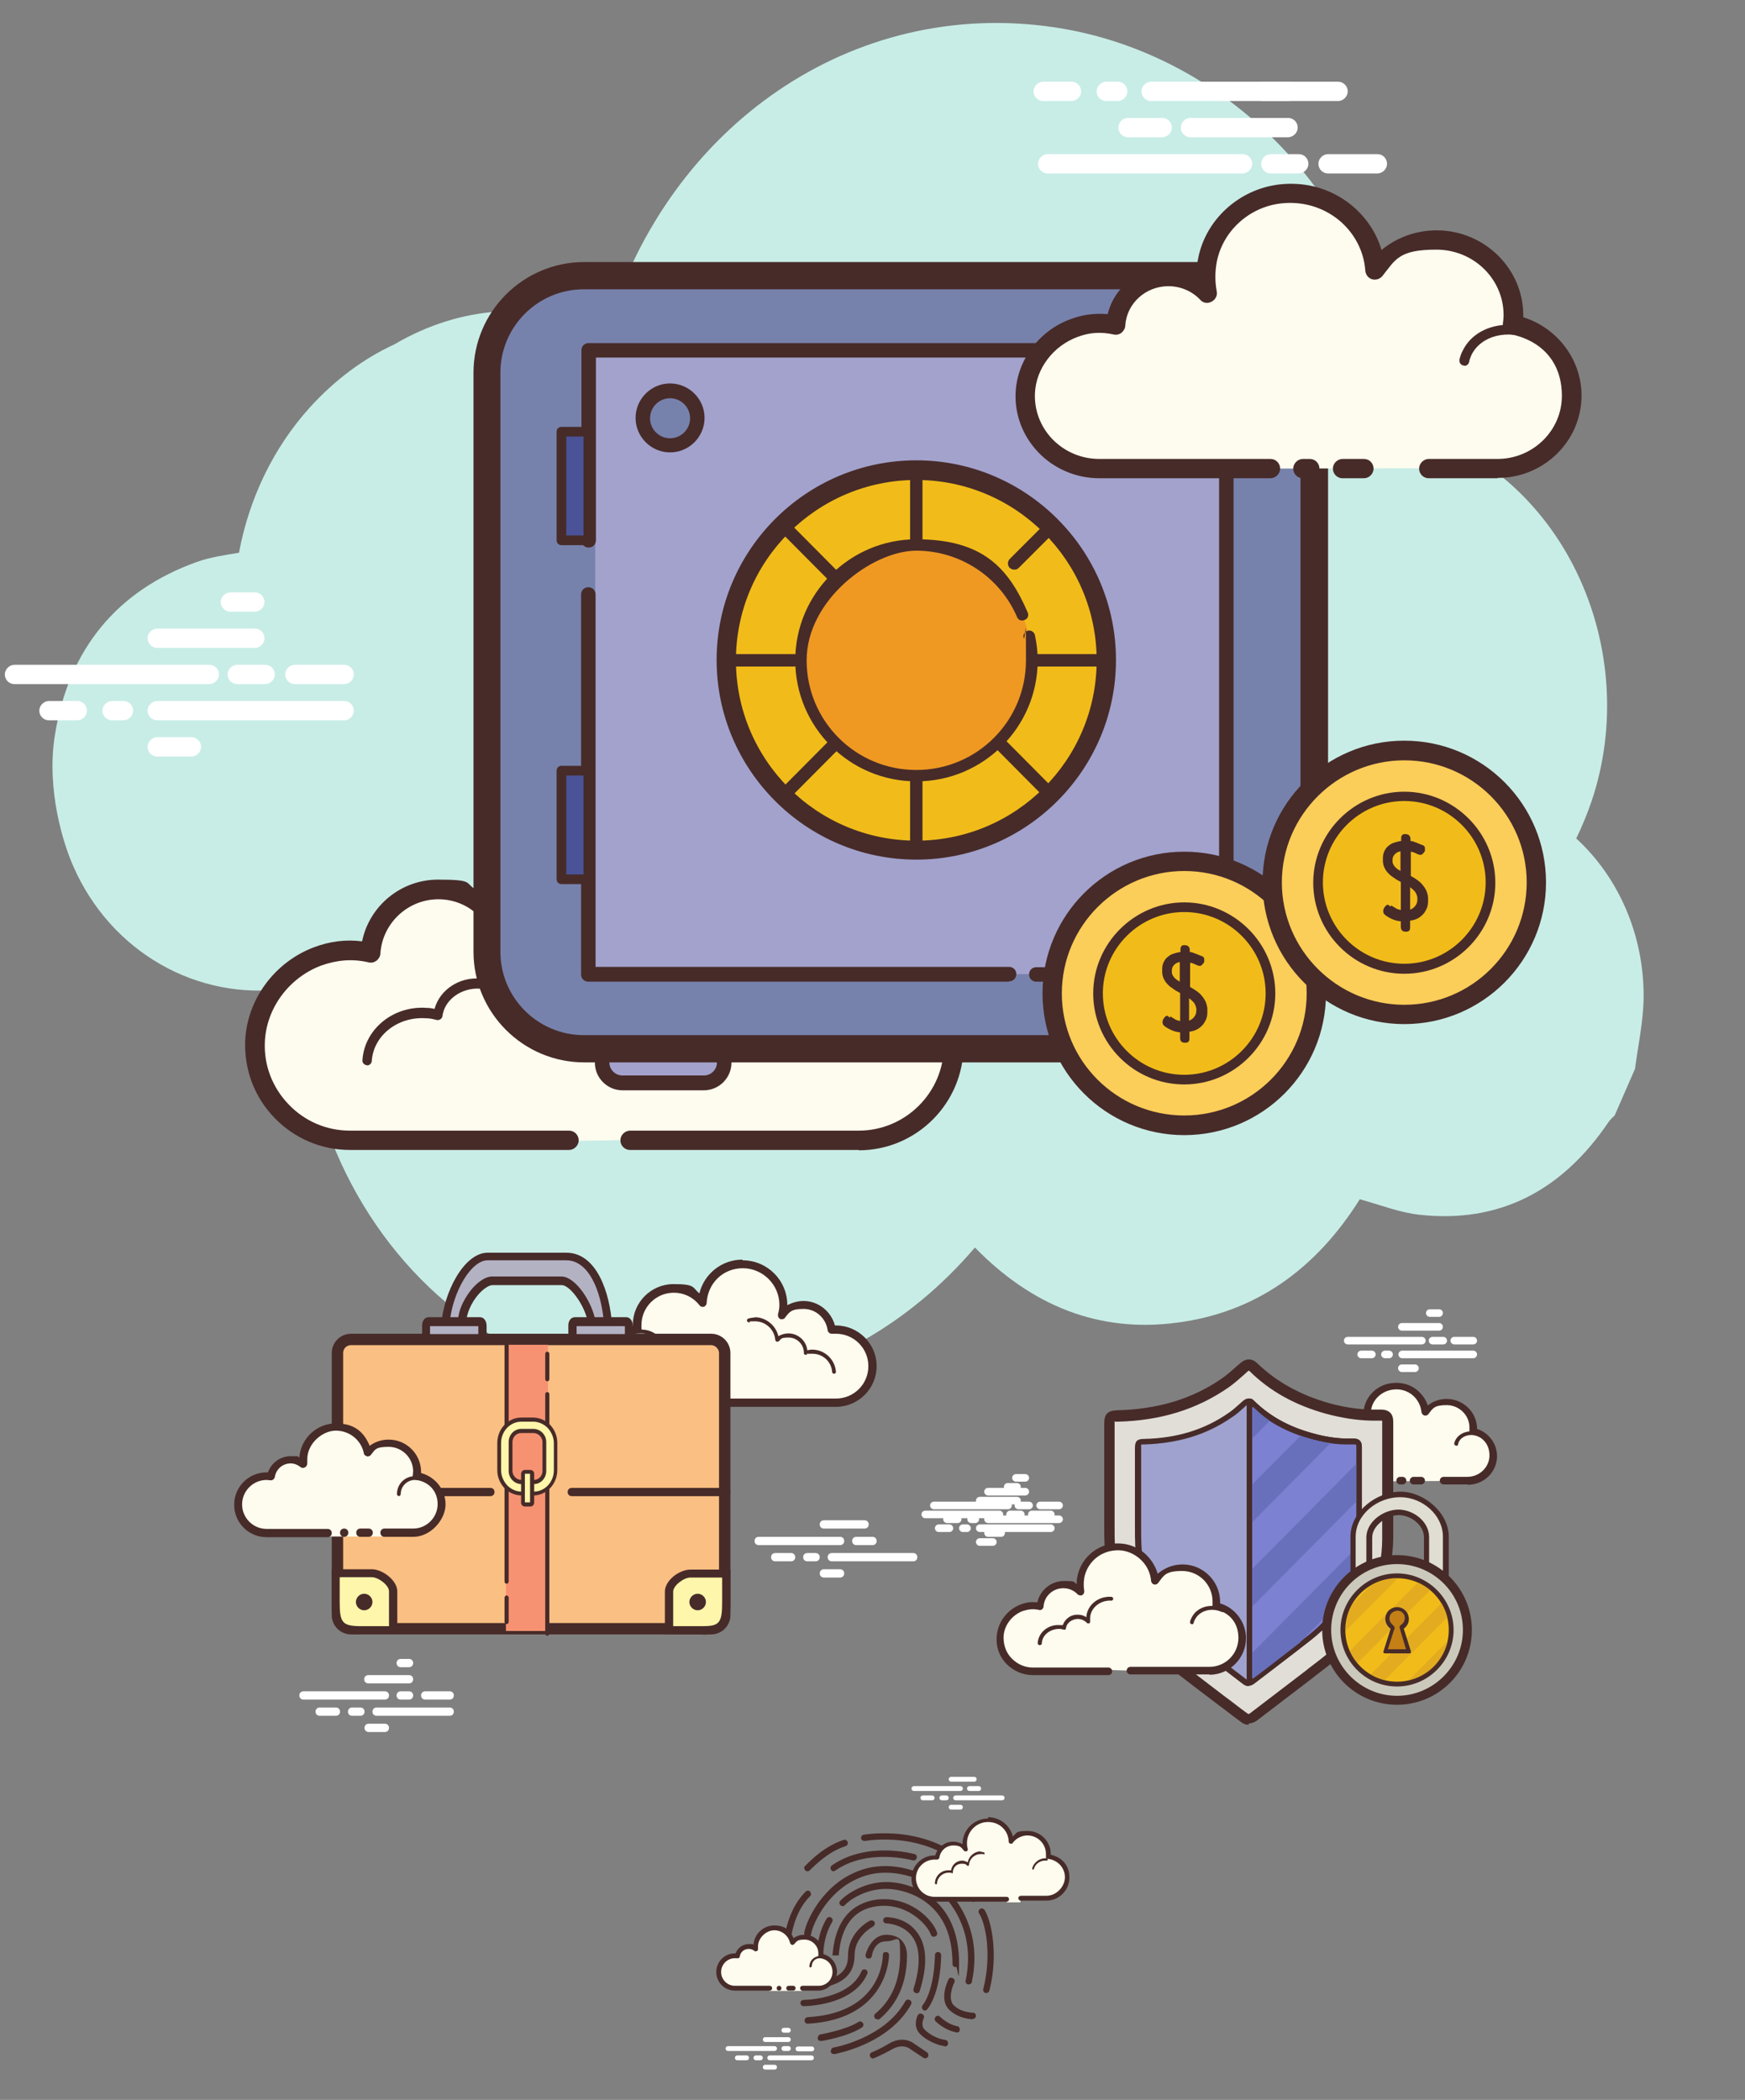 <?xml version="1.0" encoding="UTF-8"?>
<svg id="Layer_1" xmlns="http://www.w3.org/2000/svg" version="1.1" xmlns:xlink="http://www.w3.org/1999/xlink" viewBox="0 0 506 609">
  <rect x="0" y="0" width="506" height="609" fill="#808080" stroke="none"/>
  <!-- Generator: Adobe Illustrator 30.0.0, SVG Export Plug-In . SVG Version: 2.1.1 Build 123)  -->
  <defs>
    <clipPath id="clippath">
      <path d="M393.3,434.6h0c0-4.6,0-9.4,0-14,0-1.1-.3-1.7-1.3-1.7-.7,0-1.5-.1-2.2-.1-3.3,0-6.5-.6-9.7-1.5-6.2-1.7-11.5-4.2-16.1-8.7-.3-.3-.6-.6-.8-.6v78.9c.4-.2,9.1-6.9,13.2-10.1,3.3-2.5,6.6-5,9.2-8.3,5-6.3,7.6-13.5,7.7-21.7,0-4.1,0-8.1,0-12.1Z" fill="none"/>
    </clipPath>
    <clipPath id="clippath-1">
      <path d="M405.2,457.7c-8.3,0-15,6.7-15,15,0,8.3,6.7,15,15,15h0c8.3,0,15-6.7,15-15,0-8.3-6.7-15-15-15h0Z" fill="none"/>
    </clipPath>
  </defs>
  <g>
    <path d="M457,243.3c1.7-3.5,3.2-7.1,4.5-10.9,14.8-43.8-7.6-96.2-54.8-108.9-5.1-64.1-50.2-108.1-101.1-115.6-58.3-8.6-111.6,28.4-129.4,87.2-21.4-7.6-42.3-6.7-61.9,4.8-8.9,4.1-17.1,10.2-24.4,18.2-10.7,11.8-17.7,26.6-20.6,42.2-4.2.7-8.4,1.3-12.3,2.7-22.8,8.2-37.1,25-41.1,50.3-2.5,15.8,2.5,31.5,5.3,37.8,10.9,25.1,36.2,39.3,61.9,35.6,1.3-.2,3.1.4,4.2,1.3,1.4,40.1,20.8,75.6,50.1,95.9,46.9,32.5,107.2,22.5,145.3-22.1,16.3,16.7,35.7,24.8,58.5,21.8,22.7-2.9,40.3-15.4,53.1-35.8,5.9,1.6,11.6,3.9,17.4,4.5,22.8,2.5,41.1-6.7,54.8-27,.5-.7,1.1-1.2,1.7-1.8,2-4.5,3.9-9,5.9-13.5.9-6.8,2.4-13.7,2.5-20.5.2-18.3-7.3-35.1-19.5-46.3Z" fill="#c8ede6"/>
    <path d="M182.7,330.6h66.3c15.2,0,27.5-12.3,27.5-27.5s-9.4-24.3-21.9-27c.1-1.2.2-2.3.2-3.5,0-15.8-12.8-28.5-28.5-28.5s-17.5,4.5-22.7,11.4c-1.3-17.5-17-31.1-35.3-28.8-13.4,1.6-24.5,12-27,25.3-.8,4.3-.7,8.4,0,12.3-3.6-3.9-8.7-6.3-14.4-6.3-10.4,0-18.9,8.1-19.6,18.4-4.7-1-9.9-1-15.3,1.1-10.4,3.9-17.7,13.7-18.2,24.7-.6,15.7,11.9,28.7,27.5,28.7h63.5" fill="#fdfcef"/>
    <path d="M249,333.5h-66.3c-1.6,0-2.8-1.3-2.8-2.8s1.3-2.8,2.8-2.8h66.3c13.6,0,24.7-11.1,24.7-24.7s-8.3-21.8-19.6-24.2c-1.4-.3-2.4-1.6-2.2-3.1.1-1,.2-2.1.2-3.2,0-14.2-11.5-25.7-25.7-25.7s-15.6,3.7-20.5,10.2c-.7.9-1.9,1.3-3,1s-1.9-1.3-2-2.5c-.6-7.8-4.4-15.1-10.4-20-6.1-5-13.8-7.2-21.7-6.2-12.2,1.5-22.3,10.9-24.5,23-.7,3.8-.7,7.5,0,11.2.3,1.2-.3,2.5-1.5,3.1-1.1.6-2.5.3-3.4-.6-3.2-3.5-7.6-5.4-12.3-5.4-8.8,0-16.2,6.9-16.8,15.7,0,.8-.5,1.6-1.1,2.1-.7.5-1.5.7-2.3.5-4.7-1.1-9.2-.7-13.7.9-9.4,3.5-16,12.4-16.4,22.2-.3,6.8,2.2,13.2,6.9,18.1,4.7,4.9,11,7.6,17.8,7.6h63.5c1.6,0,2.8,1.3,2.8,2.8s-1.3,2.8-2.8,2.8h-63.5c-8.3,0-16.1-3.3-21.9-9.3-5.8-6-8.8-13.9-8.5-22.3.5-12,8.5-22.9,20-27.2,4.5-1.7,9.2-2.3,13.9-1.7,2.1-10.3,11.3-17.9,22-17.9s7.6,1,11,2.9c0-2.2.2-4.3.6-6.5,2.7-14.4,14.8-25.8,29.4-27.6,9.5-1.2,18.7,1.5,26,7.5,5.7,4.6,9.7,11,11.5,18,5.7-5.2,13.1-8,20.9-8,17.3,0,31.3,14.1,31.3,31.3s0,.9,0,1.4c12.7,3.8,21.7,15.6,21.7,29.1,0,16.7-13.6,30.4-30.4,30.4Z" fill="#472b29"/>
    <path d="M166.8,270c-10.2-.7-19,6.4-19.6,15.7,0,1.2,0,2.3.1,3.4-2-2.2-4.9-3.7-8.2-3.9-6.1-.4-11.4,3.6-12.2,9.1-1.1-.3-2.3-.5-3.5-.6-8.9-.6-16.6,5.6-17.1,13.8" fill="#fdfcef"/>
    <path d="M106.4,308.9s0,0,0,0c-.8,0-1.4-.7-1.3-1.5.6-8.9,8.9-15.8,18.6-15.1.8,0,1.5.1,2.3.3,1.5-5.5,7.1-9.3,13.3-8.8,2.4.2,4.6.9,6.6,2.2,0-.1,0-.2,0-.3.7-10.1,10.1-17.8,21.1-17,.8,0,1.4.7,1.3,1.5s-.8,1.5-1.5,1.3c-9.4-.5-17.5,5.9-18.1,14.4,0,1,0,2.1.1,3.1,0,.6-.2,1.2-.8,1.5-.6.3-1.2.1-1.7-.3-1.8-2-4.4-3.3-7.3-3.5-5.2-.2-10,3.1-10.7,7.9,0,.4-.3.8-.6,1-.3.2-.8.3-1.1.2-1.1-.3-2.1-.5-3.2-.5-8.1-.5-15.1,5-15.6,12.4,0,.7-.7,1.3-1.4,1.3Z" fill="#472b29"/>
    <path d="M260.2,279.4c-9.6-4.5-20.6-1.3-24.7,7.1-.5,1-.9,2.1-1.1,3.2" fill="#fdfcef"/>
    <path d="M234.3,291.1c-.1,0-.2,0-.3,0-.8-.2-1.2-.9-1.1-1.7.3-1.2.7-2.4,1.2-3.5,4.4-9.1,16.3-12.6,26.6-7.8.7.3,1,1.2.7,1.9-.3.7-1.2,1-1.9.7-8.9-4.2-19.1-1.3-22.9,6.5-.5.9-.8,1.9-1,2.9-.1.7-.7,1.1-1.4,1.1Z" fill="#472b29"/>
    <path d="M60.7,198.4H4.2c-1.6,0-2.8-1.3-2.8-2.8s1.3-2.8,2.8-2.8h56.5c1.6,0,2.8,1.3,2.8,2.8s-1.3,2.8-2.8,2.8ZM76.9,198.4h-8.1c-1.6,0-2.8-1.3-2.8-2.8s1.3-2.8,2.8-2.8h8.1c1.6,0,2.8,1.3,2.8,2.8s-1.3,2.8-2.8,2.8ZM99.8,198.4h-14.3c-1.6,0-2.8-1.3-2.8-2.8s1.3-2.8,2.8-2.8h14.3c1.6,0,2.8,1.3,2.8,2.8s-1.3,2.8-2.8,2.8ZM99.8,208.9h-54.2c-1.6,0-2.8-1.3-2.8-2.8s1.3-2.8,2.8-2.8h54.2c1.6,0,2.8,1.3,2.8,2.8s-1.3,2.8-2.8,2.8ZM35.8,208.9h-3.3c-1.6,0-2.8-1.3-2.8-2.8s1.3-2.8,2.8-2.8h3.3c1.6,0,2.8,1.3,2.8,2.8s-1.3,2.8-2.8,2.8ZM22.4,208.9h-8.2c-1.6,0-2.8-1.3-2.8-2.8s1.3-2.8,2.8-2.8h8.2c1.6,0,2.8,1.3,2.8,2.8s-1.3,2.8-2.8,2.8ZM73.9,187.9h-28.3c-1.6,0-2.8-1.3-2.8-2.8s1.3-2.8,2.8-2.8h28.3c1.6,0,2.8,1.3,2.8,2.8s-1.3,2.8-2.8,2.8ZM73.9,177.4h-7.1c-1.6,0-2.8-1.3-2.8-2.8s1.3-2.8,2.8-2.8h7.1c1.6,0,2.8,1.3,2.8,2.8s-1.3,2.8-2.8,2.8ZM55.5,219.4h-9.9c-1.6,0-2.8-1.3-2.8-2.8s1.3-2.8,2.8-2.8h9.9c1.6,0,2.8,1.3,2.8,2.8s-1.3,2.8-2.8,2.8ZM360.3,50.3h-56.5c-1.6,0-2.8-1.3-2.8-2.8s1.3-2.8,2.8-2.8h56.5c1.6,0,2.8,1.3,2.8,2.8s-1.3,2.8-2.8,2.8ZM376.6,50.3h-8.1c-1.6,0-2.8-1.3-2.8-2.8s1.3-2.8,2.8-2.8h8.1c1.6,0,2.8,1.3,2.8,2.8s-1.3,2.8-2.8,2.8ZM399.4,50.3h-14.3c-1.6,0-2.8-1.3-2.8-2.8s1.3-2.8,2.8-2.8h14.3c1.6,0,2.8,1.3,2.8,2.8s-1.3,2.8-2.8,2.8ZM388,29.3h-54.2c-1.6,0-2.8-1.3-2.8-2.8s1.3-2.8,2.8-2.8h54.2c1.6,0,2.8,1.3,2.8,2.8s-1.3,2.8-2.8,2.8ZM324.1,29.3h-3.3c-1.6,0-2.8-1.3-2.8-2.8s1.3-2.8,2.8-2.8h3.3c1.6,0,2.8,1.3,2.8,2.8s-1.3,2.8-2.8,2.8ZM310.7,29.3h-8.2c-1.6,0-2.8-1.3-2.8-2.8s1.3-2.8,2.8-2.8h8.2c1.6,0,2.8,1.3,2.8,2.8s-1.3,2.8-2.8,2.8ZM373.5,39.8h-28.3c-1.6,0-2.8-1.3-2.8-2.8s1.3-2.8,2.8-2.8h28.3c1.6,0,2.8,1.3,2.8,2.8s-1.3,2.8-2.8,2.8Z" fill="#fff"/>
    <path d="M373.5,29.3h-7.1c-1.6,0-2.8-1.3-2.8-2.8s1.3-2.8,2.8-2.8h7.1c1.6,0,2.8,1.3,2.8,2.8s-1.3,2.8-2.8,2.8ZM337,39.8h-9.9c-1.6,0-2.8-1.3-2.8-2.8s1.3-2.8,2.8-2.8h9.9c1.6,0,2.8,1.3,2.8,2.8s-1.3,2.8-2.8,2.8Z" fill="#fff"/>
    <path d="M204.1,314h-23.6c-3.2,0-5.9-2.7-5.9-5.9h0c0-3.2,2.7-5.9,5.9-5.9h23.6c3.2,0,5.9,2.7,5.9,5.9h0c0,3.2-2.7,5.9-5.9,5.9Z" fill="#a2a2cc"/>
    <path d="M204.1,316.2h-23.6c-4.4,0-8-3.6-8-8s3.6-8,8-8h23.6c4.4,0,8,3.6,8,8s-3.6,8-8,8ZM180.5,304.3c-2.1,0-3.8,1.7-3.8,3.8s1.7,3.8,3.8,3.8h23.6c2.1,0,3.8-1.7,3.8-3.8s-1.7-3.8-3.8-3.8h-23.6Z" fill="#472b29"/>
    <path d="M341.8,314h-23.6c-3.2,0-5.9-2.7-5.9-5.9h0c0-3.2,2.7-5.9,5.9-5.9h23.6c3.2,0,5.9,2.7,5.9,5.9h0c0,3.2-2.7,5.9-5.9,5.9Z" fill="#a2a2cc"/>
    <path d="M341.8,316.2h-23.6c-4.4,0-8-3.6-8-8s3.6-8,8-8h23.6c4.4,0,8,3.6,8,8s-3.6,8-8,8ZM318.2,304.3c-2.1,0-3.8,1.7-3.8,3.8s1.7,3.8,3.8,3.8h23.6c2.1,0,3.8-1.7,3.8-3.8s-1.7-3.8-3.8-3.8h-23.6Z" fill="#472b29"/>
    <path d="M353,304.2h-183.6c-15.5,0-28.2-12.7-28.2-28.2V108.1c0-15.5,12.7-28.2,28.2-28.2h183.6c15.5,0,28.2,12.7,28.2,28.2v167.9c0,15.5-12.7,28.2-28.2,28.2Z" fill="#7782ac"/>
    <path d="M353,308.1h-183.6c-17.7,0-32.1-14.4-32.1-32.1V108.1c0-17.7,14.4-32.1,32.1-32.1h183.6c17.7,0,32.1,14.4,32.1,32.1v167.9c0,17.7-14.4,32.1-32.1,32.1ZM169.3,83.9c-13.4,0-24.2,10.9-24.2,24.2v167.9c0,13.4,10.9,24.2,24.2,24.2h183.6c13.4,0,24.2-10.9,24.2-24.2V108.1c0-13.4-10.9-24.2-24.2-24.2h-183.6Z" fill="#472b29"/>
    <path d="M320.5,282.6h23.4c6.5,0,11.7-5.2,11.7-11.7V115.2c0-6.4-5.2-11.7-11.7-11.7h-171.3v179h147.9Z" fill="#a2a2cc"/>
    <path d="M343.8,284.7h-23.6c-1.2,0-2.1-.9-2.1-2.1s.9-2.1,2.1-2.1h23.6c5.3,0,9.7-4.3,9.7-9.7V113.4c0-5.3-4.3-9.7-9.7-9.7h-171v53c0,1.2-.9,2.1-2.1,2.1s-2.1-.9-2.1-2.1v-55.1c0-1.2.9-2.1,2.1-2.1h173.1c7.7,0,13.9,6.2,13.9,13.9v157.4c0,7.7-6.2,13.9-13.9,13.9ZM308.4,284.7h-7.9c-1.2,0-2.1-.9-2.1-2.1s.9-2.1,2.1-2.1h7.9c1.2,0,2.1.9,2.1,2.1s-.9,2.1-2.1,2.1ZM292.6,284.7h-122c-1.2,0-2.1-.9-2.1-2.1v-110.2c0-1.2.9-2.1,2.1-2.1s2.1.9,2.1,2.1v108h119.9c1.2,0,2.1.9,2.1,2.1s-.9,2.1-2.1,2.1Z" fill="#472b29"/>
    <path d="M162.8,125.2h7.9v31.5h-7.9v-31.5Z" fill="#4a5397"/>
    <path d="M170.7,158.1h-7.9c-.8,0-1.4-.6-1.4-1.4v-31.5c0-.8.6-1.4,1.4-1.4h7.9c.8,0,1.4.6,1.4,1.4v31.5c0,.8-.6,1.4-1.4,1.4ZM164.2,155.3h5v-28.7h-5v28.7Z" fill="#472b29"/>
    <path d="M162.8,223.5h7.9v31.5h-7.9v-31.5Z" fill="#4a5397"/>
    <path d="M170.7,256.4h-7.9c-.8,0-1.4-.6-1.4-1.4v-31.5c0-.8.6-1.4,1.4-1.4h7.9c.8,0,1.4.6,1.4,1.4v31.5c0,.8-.6,1.4-1.4,1.4ZM164.2,253.6h5v-28.7h-5v28.7Z" fill="#472b29"/>
    <path d="M332,255c-4.3,0-7.9,3.5-7.9,7.9,0,4.3,3.5,7.9,7.9,7.9h0c4.3,0,7.9-3.5,7.9-7.9,0-4.3-3.5-7.9-7.9-7.9h0Z" fill="#7782ac"/>
    <path d="M332,272.9c-5.5,0-10-4.5-10-10s4.5-10,10-10,10,4.5,10,10-4.5,10-10,10ZM332,257.1c-3.2,0-5.8,2.6-5.8,5.8s2.6,5.8,5.8,5.8,5.8-2.6,5.8-5.8-2.6-5.8-5.8-5.8Z" fill="#472b29"/>
    <path d="M194.3,113.4c-4.3,0-7.9,3.5-7.9,7.9,0,4.3,3.5,7.9,7.9,7.9h0c4.3,0,7.9-3.5,7.9-7.9,0-4.3-3.5-7.9-7.9-7.9h0Z" fill="#7782ac"/>
    <path d="M194.3,131.2c-5.5,0-10-4.5-10-10s4.5-10,10-10,10,4.5,10,10-4.5,10-10,10ZM194.3,115.5c-3.2,0-5.8,2.6-5.8,5.8s2.6,5.8,5.8,5.8,5.8-2.6,5.8-5.8-2.6-5.8-5.8-5.8Z" fill="#472b29"/>
    <path d="M265.7,136.3c-30.4,0-55.1,24.7-55.1,55.1s24.7,55.1,55.1,55.1,55.1-24.7,55.1-55.1-24.7-55.1-55.1-55.1h0Z" fill="#f1bc19"/>
    <path d="M265.7,249.3c-31.9,0-57.9-26-57.9-57.9s26-57.9,57.9-57.9,57.9,26,57.9,57.9-26,57.9-57.9,57.9ZM265.7,139.2c-28.8,0-52.3,23.4-52.3,52.3s23.4,52.3,52.3,52.3,52.3-23.4,52.3-52.3c0-28.8-23.4-52.3-52.3-52.3Z" fill="#472b29"/>
    <path d="M265.7,159.8c-1,0-1.8-.8-1.8-1.8v-21.6c0-1,.8-1.8,1.8-1.8s1.8.8,1.8,1.8v21.6c0,1-.8,1.8-1.8,1.8ZM265.7,248.3c-1,0-1.8-.8-1.8-1.8v-19.7c0-1,.8-1.8,1.8-1.8s1.8.8,1.8,1.8v19.7c0,1-.8,1.8-1.8,1.8ZM320.8,193.3h-21.6c-1,0-1.8-.8-1.8-1.8s.8-1.8,1.8-1.8h21.6c1,0,1.8.8,1.8,1.8s-.8,1.8-1.8,1.8ZM230.3,193.3h-19.7c-1,0-1.8-.8-1.8-1.8s.8-1.8,1.8-1.8h19.7c1,0,1.8.8,1.8,1.8s-.8,1.8-1.8,1.8ZM294.1,165.2c-.5,0-.9-.2-1.3-.5-.7-.7-.7-1.9,0-2.6l10.6-10.6c.7-.7,1.9-.7,2.6,0,.7.7.7,1.9,0,2.6l-10.6,10.6c-.4.4-.8.5-1.3.5ZM227.5,232.2c-.5,0-.9-.2-1.3-.5-.7-.7-.7-1.9,0-2.6l14.9-15c.7-.7,1.9-.7,2.6,0,.7.7.7,1.9,0,2.6l-14.9,15c-.4.4-.8.5-1.3.5ZM304.6,232.2c-.5,0-.9-.2-1.3-.5l-15-15.1c-.7-.7-.7-1.9,0-2.6s1.9-.7,2.6,0l15,15.1c.7.7.7,1.9,0,2.6-.4.4-.8.5-1.3.5ZM242.8,170c-.5,0-.9-.2-1.3-.5l-15.3-15.4c-.7-.7-.7-1.9,0-2.6.7-.7,1.9-.7,2.6,0l15.3,15.4c.7.7.7,1.9,0,2.6-.4.4-.8.5-1.3.5Z" fill="#472b29"/>
    <path d="M298.5,184.5c.5,2.2.7,4.5.7,6.9,0,18.5-15,33.4-33.4,33.4s-33.4-15-33.4-33.4,15-33.4,33.4-33.4,25.6,8.3,30.7,20.2" fill="#ef9922"/>
    <path d="M265.7,226.6c-19.4,0-35.1-15.8-35.1-35.1s15.8-35.1,35.1-35.1,26.7,8.3,32.3,21.2c.4.9,0,1.9-.9,2.2-.9.4-1.9,0-2.2-.9-5-11.6-16.5-19.2-29.2-19.2s-31.8,14.2-31.8,31.8,14.2,31.8,31.8,31.8,31.8-14.2,31.8-31.8-.2-4.4-.7-6.6c-.2-.9.4-1.8,1.3-2,.9-.2,1.8.4,2,1.3.5,2.4.8,4.8.8,7.3,0,19.4-15.8,35.1-35.1,35.1Z" fill="#472b29"/>
    <path d="M414.3,135.8h19.9c11.9,0,21.5-9.4,21.5-21.1s-7.3-18.6-17.1-20.6c.1-.9.2-1.8.2-2.7,0-12.1-10-21.8-22.3-21.8s-13.7,3.4-17.8,8.7c-1-13.4-13.3-23.8-27.6-22-10.5,1.3-19.1,9.2-21.1,19.3-.6,3.3-.6,6.4,0,9.4-2.8-3-6.8-4.8-11.3-4.8-8.1,0-14.8,6.2-15.3,14.1-3.7-.8-7.7-.7-12,.8-8.1,3-13.9,10.4-14.2,18.9-.5,12,9.3,21.9,21.5,21.9h49.6M377.8,135.8h2" fill="#fdfcef"/>
    <path d="M434.2,138.7h-19.9c-1.6,0-2.8-1.3-2.8-2.8s1.3-2.8,2.8-2.8h19.9c10.3,0,18.7-8.2,18.7-18.3s-6.2-16.1-14.9-17.9c-1.4-.3-2.4-1.7-2.2-3.1.1-.8.2-1.6.2-2.4,0-10.5-8.7-19-19.5-19s-11.8,2.8-15.6,7.6c-.7.9-1.9,1.3-3,1-1.1-.3-1.9-1.3-2-2.5-.4-5.7-3.2-11-7.7-14.7-4.7-3.8-10.6-5.5-16.8-4.8-9.3,1.1-16.9,8.1-18.6,17.1-.5,2.8-.5,5.6,0,8.3.3,1.2-.3,2.5-1.5,3.1-1.1.6-2.5.4-3.3-.6-2.4-2.5-5.7-3.9-9.2-3.9-6.6,0-12.1,5-12.5,11.4,0,.8-.5,1.6-1.1,2.1s-1.5.7-2.3.5c-3.6-.8-7-.6-10.4.7-7.1,2.6-12.1,9.2-12.4,16.4-.2,4.9,1.6,9.6,5,13.2,3.6,3.7,8.4,5.8,13.7,5.8h49.6c1.6,0,2.8,1.3,2.8,2.8s-1.3,2.8-2.8,2.8h-49.6c-6.7,0-13.1-2.7-17.7-7.5-4.5-4.7-6.9-10.9-6.6-17.3.4-9.4,6.8-18.1,16.1-21.4,3.4-1.3,7-1.7,10.6-1.4,1.9-7.9,9.2-13.7,17.7-13.7s5.5.6,8,1.8c0-1.4.2-2.7.5-4.1,2.1-11.3,11.8-20.2,23.5-21.6,7.7-.9,15.1,1.2,21,6,4.2,3.5,7.2,7.9,8.7,13,4.5-3.7,10.1-5.7,16-5.7,13.8,0,25.1,11.1,25.1,24.6s0,.4,0,.6c9.9,3.1,16.9,12.3,16.9,22.7,0,13.2-10.9,23.9-24.3,23.9ZM379.8,138.7h-2c-1.6,0-2.8-1.3-2.8-2.8s1.3-2.8,2.8-2.8h2c1.6,0,2.8,1.3,2.8,2.8s-1.3,2.8-2.8,2.8Z" fill="#472b29"/>
    <path d="M424.6,106c-.1,0-.2,0-.3,0-.8-.2-1.2-.9-1.1-1.7.2-.9.5-1.8,1-2.7,3.4-6.9,12.8-9.4,21-5.7.7.3,1,1.2.7,1.9-.3.7-1.2,1-1.9.7-6.8-3.1-14.5-1.2-17.3,4.4-.3.7-.6,1.4-.7,2.1-.2.7-.7,1.1-1.4,1.1ZM395.5,138.7h-6.2c-1.6,0-2.8-1.3-2.8-2.8s1.3-2.8,2.8-2.8h6.2c1.6,0,2.8,1.3,2.8,2.8s-1.3,2.8-2.8,2.8Z" fill="#472b29"/>
    <path d="M343.4,249.8c-21.1,0-38.3,17.1-38.3,38.3s17.1,38.3,38.3,38.3,38.3-17.1,38.3-38.3-17.1-38.3-38.3-38.3Z" fill="#fbcd59"/>
    <path d="M343.4,329.2c-22.7,0-41.1-18.4-41.1-41.1s18.4-41.1,41.1-41.1,41.1,18.4,41.1,41.1-18.4,41.1-41.1,41.1ZM343.4,252.6c-19.5,0-35.5,15.9-35.5,35.5s15.9,35.4,35.5,35.4,35.5-15.9,35.5-35.4c0-19.6-15.9-35.5-35.5-35.5Z" fill="#472b29"/>
    <path d="M343.4,263.1c-13.8,0-25,11.2-25,25s11.2,25,25,25,25-11.2,25-25-11.2-25-25-25Z" fill="#f1bc19"/>
    <path d="M343.4,314.5c-14.6,0-26.4-11.9-26.4-26.4s11.9-26.4,26.4-26.4,26.4,11.9,26.4,26.4-11.9,26.4-26.4,26.4ZM343.4,264.5c-13,0-23.6,10.6-23.6,23.6s10.6,23.6,23.6,23.6,23.6-10.6,23.6-23.6-10.6-23.6-23.6-23.6Z" fill="#472b29"/>
    <g>
      <path d="M407.2,217.7c-21.1,0-38.3,17.1-38.3,38.2,0,21.1,17.1,38.3,38.2,38.3h0c21.1,0,38.3-17.1,38.3-38.2,0-21.1-17.1-38.3-38.2-38.3,0,0,0,0,0,0Z" fill="#fbcd59"/>
      <path d="M407.2,297c-22.7,0-41.1-18.4-41.1-41.1s18.4-41.1,41.1-41.1,41.1,18.4,41.1,41.1-18.4,41.1-41.1,41.1ZM407.2,220.5c-19.5,0-35.5,15.9-35.5,35.4s15.9,35.5,35.5,35.5,35.5-15.9,35.5-35.5c0-19.5-15.9-35.4-35.5-35.4Z" fill="#472b29"/>
    </g>
    <g>
      <path d="M407.2,230.9c-13.8,0-25,11.2-25,25s11.2,25,25,25,25-11.2,25-25-11.2-25-25-25Z" fill="#f1bc19"/>
      <path d="M407.2,282.4c-14.6,0-26.4-11.9-26.4-26.4s11.9-26.4,26.4-26.4,26.4,11.9,26.4,26.4c0,14.6-11.9,26.4-26.4,26.4ZM407.2,232.3c-13,0-23.6,10.6-23.6,23.6s10.6,23.6,23.6,23.6,23.6-10.6,23.6-23.6c0-13-10.6-23.6-23.6-23.6Z" fill="#472b29"/>
    </g>
    <path d="M403.4,262.6s.1,0,.2.1h0c.5.3,1,.6,1.3.8.4.2.8.3,1.3.4v-8.1l-.5-.3c-.6-.3-1.1-.6-1.6-1-.5-.3-1-.7-1.4-1.1-.4-.4-.8-.9-1-1.3-.3-.5-.5-1-.6-1.5,0-.3-.1-.5-.1-.8,0-.2,0-.5,0-.8,0-.8.1-1.5.4-2.1.3-.6.6-1.1,1.1-1.5.5-.4,1-.8,1.7-1,.6-.2,1.3-.4,2.1-.5v-.7c0-.3,0-.6.2-.9s.4-.4.9-.4h.1c.9,0,1.4.4,1.5,1.3v.7c.5,0,1,.2,1.5.4.5.2,1.1.4,1.7.7h0c.3,0,.5.2.7.3.2.2.3.4.3.7v.2c0,.1,0,.3,0,.5,0,.2-.2.4-.3.5-.1.2-.3.3-.4.5-.2.1-.3.2-.5.2s-.3,0-.4,0c-.1,0-.3-.1-.5-.2h0s-.3-.1-.3-.1c-.5-.3-1.1-.5-1.7-.6v7.1h.1c1.4.8,2.5,1.5,3.2,2.4.8.9,1.3,1.8,1.5,2.7.1.4.2.8.2,1.1s0,.7,0,1c0,.8-.1,1.5-.4,2.2-.3.6-.6,1.2-1.1,1.7-.5.5-1,.9-1.6,1.2-.6.3-1.3.5-2.1.6v1.9c0,.3,0,.6-.2.9-.1.2-.4.4-.9.4h-.2c-.4,0-.8-.1-1-.3s-.4-.6-.4-1v-1.7c-.9-.1-1.7-.3-2.4-.6-.7-.3-1.4-.7-2.1-1.2-.2-.2-.3-.3-.4-.4s-.1-.3-.2-.6v-.2c0-.2,0-.3.1-.5,0-.2.2-.4.3-.6.1-.2.3-.3.4-.5.2-.1.3-.2.4-.2.2,0,.4,0,.5.2.1.1.3.2.4.3h0s0,0,0,0h0ZM404.7,251.6c.4.4.9.7,1.4,1v-5.7c-.7.1-1.2.4-1.6.8-.4.4-.7.9-.7,1.6s0,.2,0,.3,0,.3,0,.4c.1.6.4,1.1.8,1.5ZM410.1,258.4c-.3-.4-.8-.8-1.2-1.1v6.5c.6-.2,1.1-.6,1.5-1.1s.6-1.1.6-1.8,0-.4,0-.5c0-.2,0-.3-.1-.5-.1-.6-.4-1-.7-1.5Z" fill="#472b29"/>
    <path d="M339.4,294.8s.1,0,.2.1h0c.5.3,1,.6,1.3.8.4.2.8.3,1.3.4v-8.1l-.5-.3c-.6-.3-1.1-.6-1.6-1-.5-.3-1-.7-1.4-1.1-.4-.4-.8-.9-1-1.3-.3-.5-.5-1-.6-1.5,0-.3-.1-.5-.1-.8,0-.2,0-.5,0-.8,0-.8.1-1.5.4-2.1.3-.6.6-1.1,1.1-1.5.5-.4,1-.8,1.7-1,.6-.2,1.3-.4,2.1-.5v-.7c0-.3,0-.6.2-.9s.4-.4.9-.4h.1c.9,0,1.4.4,1.5,1.3v.7c.5,0,1,.2,1.5.4.5.2,1.1.4,1.7.7h0c.3,0,.5.2.7.3.2.2.3.4.3.7v.2c0,.1,0,.3,0,.5,0,.2-.2.4-.3.5-.1.2-.3.3-.4.5-.2.1-.3.2-.5.2s-.3,0-.4,0c-.1,0-.3-.1-.5-.2h0s-.3-.1-.3-.1c-.5-.3-1.1-.5-1.7-.6v7.1h.1c1.4.8,2.5,1.5,3.2,2.4.8.9,1.3,1.8,1.5,2.7.1.4.2.8.2,1.1,0,.3,0,.7,0,1,0,.8-.1,1.5-.4,2.2-.3.6-.6,1.2-1.1,1.7-.5.5-1,.9-1.6,1.2-.6.3-1.3.5-2.1.6v1.9c0,.3,0,.6-.2.9-.1.2-.4.4-.9.4h-.2c-.4,0-.8-.1-1-.3-.3-.2-.4-.6-.4-1v-1.7c-.9-.1-1.7-.3-2.4-.6-.7-.3-1.4-.7-2.1-1.2-.2-.2-.3-.3-.4-.4s-.1-.3-.2-.6v-.2c0-.2,0-.3.1-.5,0-.2.2-.4.3-.6.1-.2.3-.3.4-.5.2-.1.3-.2.4-.2.2,0,.4,0,.5.2.1.1.3.2.4.3h0s0,0,0,0h0ZM340.7,283.7c.4.4.9.7,1.4,1v-5.7c-.7.1-1.2.4-1.6.8-.4.4-.7.9-.7,1.6s0,.2,0,.3,0,.3,0,.4c.1.6.4,1.1.8,1.5ZM346,290.6c-.3-.4-.8-.8-1.2-1.1v6.5c.6-.2,1.1-.6,1.5-1.1s.6-1.1.6-1.8,0-.4,0-.5c0-.2,0-.3-.1-.5-.1-.6-.4-1-.7-1.5Z" fill="#472b29"/>
  </g>
  <g>
    <path d="M111.6,492.9h-23.6c-.7,0-1.2-.5-1.2-1.2s.5-1.2,1.2-1.2h23.6c.7,0,1.2.5,1.2,1.2s-.5,1.2-1.2,1.2ZM118.6,492.9h-2.4c-.7,0-1.2-.5-1.2-1.2s.5-1.2,1.2-1.2h2.4c.7,0,1.2.5,1.2,1.2s-.5,1.2-1.2,1.2ZM130.4,497.6h-21.2c-.7,0-1.2-.5-1.2-1.2s.5-1.2,1.2-1.2h21.2c.7,0,1.2.5,1.2,1.2s-.5,1.2-1.2,1.2ZM104.5,497.6h-2.4c-.7,0-1.2-.5-1.2-1.2s.5-1.2,1.2-1.2h2.4c.7,0,1.2.5,1.2,1.2s-.5,1.2-1.2,1.2ZM97.4,497.6h-4.7c-.7,0-1.2-.5-1.2-1.2s.5-1.2,1.2-1.2h4.7c.7,0,1.2.5,1.2,1.2s-.5,1.2-1.2,1.2ZM111.6,502.3h-4.7c-.7,0-1.2-.5-1.2-1.2s.5-1.2,1.2-1.2h4.7c.7,0,1.2.5,1.2,1.2s-.5,1.2-1.2,1.2ZM118.6,481.1h-2.4c-.7,0-1.2.5-1.2,1.2s.5,1.2,1.2,1.2h2.4c.7,0,1.2-.5,1.2-1.2s-.5-1.2-1.2-1.2ZM118.6,485.8h-11.8c-.7,0-1.2.5-1.2,1.2s.5,1.2,1.2,1.2h11.8c.7,0,1.2-.5,1.2-1.2s-.5-1.2-1.2-1.2ZM130.4,490.5h-7.1c-.7,0-1.2.5-1.2,1.2s.5,1.2,1.2,1.2h7.1c.7,0,1.2-.5,1.2-1.2s-.5-1.2-1.2-1.2ZM243.6,448.1h-23.6c-.7,0-1.2-.5-1.2-1.2s.5-1.2,1.2-1.2h23.6c.7,0,1.2.5,1.2,1.2s-.5,1.2-1.2,1.2ZM253,448.1h-4.7c-.7,0-1.2-.5-1.2-1.2s.5-1.2,1.2-1.2h4.7c.7,0,1.2.5,1.2,1.2s-.5,1.2-1.2,1.2ZM264.8,452.8h-23.6c-.7,0-1.2-.5-1.2-1.2s.5-1.2,1.2-1.2h23.6c.7,0,1.2.5,1.2,1.2s-.5,1.2-1.2,1.2ZM236.5,452.8h-2.4c-.7,0-1.2-.5-1.2-1.2s.5-1.2,1.2-1.2h2.4c.7,0,1.2.5,1.2,1.2s-.5,1.2-1.2,1.2ZM229.4,452.8h-4.6c-.7,0-1.2-.5-1.2-1.2s.5-1.2,1.2-1.2h4.6c.7,0,1.2.5,1.2,1.2s-.5,1.2-1.2,1.2ZM250.7,443.3h-11.8c-.7,0-1.2-.5-1.2-1.2s.5-1.2,1.2-1.2h11.8c.7,0,1.2.5,1.2,1.2s-.5,1.2-1.2,1.2ZM243.6,457.5h-4.7c-.7,0-1.2-.5-1.2-1.2s.5-1.2,1.2-1.2h4.7c.7,0,1.2.5,1.2,1.2s-.5,1.2-1.2,1.2Z" fill="#fff"/>
    <path d="M205.9,406.8v1.2h-7.1v-1.2h-13c-5.9,0-10.6-4.8-10.6-10.6s4.2-10,9.6-10.5c0-.4-.1-.8-.1-1.3,0-5.9,4.8-10.6,10.6-10.6s6.4,1.6,8.3,4.1c.3-6.2,5.4-11.2,11.7-11.2s11.8,5.3,11.8,11.8-.2,2.1-.4,3c1.5-1.8,3.8-3,6.3-3,4.2,0,7.6,3.1,8.1,7.2.4,0,.8-.1,1.3-.1,5.9,0,10.6,4.8,10.6,10.6s-4.8,10.6-10.6,10.6h-36.5Z" fill="#fdfcef"/>
    <path d="M215.3,365.5c7.2,0,13,5.8,13,13h0c1.4-.7,3-1.2,4.7-1.2,4.3,0,8,3,9.1,7.1.1,0,.2,0,.3,0,6.5,0,11.8,5.3,11.8,11.8s-5.3,11.8-11.8,11.8h-36.5c-.7,0-1.2-.5-1.2-1.2s.5-1.2,1.2-1.2h36.5c5.2,0,9.4-4.2,9.4-9.4s-4.2-9.4-9.4-9.4-.5,0-.8,0h-.3c0,0,0,0-.1,0-.6,0-1.1-.4-1.2-1-.5-3.5-3.4-6.2-7-6.2s-4.1.9-5.4,2.6c-.2.3-.6.4-.9.4s-.4,0-.5-.1c-.5-.3-.7-.8-.6-1.4.3-1,.4-1.9.4-2.7,0-5.8-4.8-10.6-10.6-10.6s-10.2,4.4-10.5,10.1c0,.5-.4.9-.8,1.1-.1,0-.2,0-.4,0-.4,0-.7-.2-.9-.5-1.8-2.3-4.5-3.6-7.4-3.6-5.2,0-9.4,4.2-9.4,9.4s0,.5,0,.8v.3c0,.3,0,.6-.2.9s-.5.4-.8.4c-4.8.5-8.5,4.5-8.5,9.3s4.2,9.4,9.4,9.4h13c.7,0,1.2.5,1.2,1.2s-.5,1.2-1.2,1.2h-13c-6.5,0-11.8-5.3-11.8-11.8s4-10.4,9.4-11.5c0,0,0-.2,0-.3,0-6.5,5.3-11.8,11.8-11.8s5.4,1,7.5,2.7c1.4-5.7,6.5-9.8,12.5-9.8h0Z" fill="#472b29"/>
    <path d="M218.8,382c3.3,0,6.2,2.4,6.9,5.5.9-.5,1.9-.8,2.9-.8,2.8,0,5.2,2.1,5.5,4.9.5-.1.9-.2,1.4-.2,3.6,0,6.6,2.8,6.9,6.4,0,.3-.2.6-.5.6h0c-.3,0-.6-.2-.6-.5-.2-3-2.7-5.3-5.7-5.3s-1.1,0-1.7.3c0,0-.1,0-.2,0-.1,0-.3,0-.4-.1-.2-.1-.2-.3-.2-.5,0-2.4-2-4.4-4.4-4.4s-2.1.4-2.9,1.1c-.1,0-.2.1-.4.1s-.1,0-.2,0c-.2,0-.3-.3-.4-.5-.2-3-2.8-5.4-5.8-5.4s-1,0-1.6.3c0,0-.1,0-.2,0-.3,0-.5-.2-.6-.4,0-.3,0-.6.4-.7.7-.2,1.3-.3,1.9-.3h0ZM186.1,385.6c3.1,0,5.9,2.1,6.8,5.1,0,.3,0,.6-.4.7,0,0-.1,0-.2,0-.3,0-.5-.2-.6-.4-.7-2.5-3-4.3-5.6-4.3s-.5,0-.8,0c0,0,0,0,0,0-.3,0-.5-.2-.6-.5,0-.3.2-.6.5-.7.3,0,.6,0,1,0h0Z" fill="#472b29"/>
    <path d="M101.8,472.3c-2.2,0-3.9-1.8-3.9-4v-76c0-2.2,1.7-4,3.9-4h104.4c2.2,0,3.9,1.8,3.9,4v76c0,2.2-1.8,4-3.9,4h-104.4Z" fill="#fabf82"/>
    <path d="M206.2,390.1c1.2,0,2.3,1.1,2.3,2.3v76c0,1.3-1,2.3-2.3,2.3h-104.4c-1.2,0-2.3-1.1-2.3-2.3v-76c0-1.3,1-2.3,2.3-2.3h104.4M206.2,386.8h-104.4c-3.1,0-5.6,2.5-5.6,5.6v76c0,3.1,2.5,5.6,5.6,5.6h104.4c3.1,0,5.6-2.5,5.6-5.6v-76c0-3.1-2.5-5.6-5.6-5.6h0Z" fill="#472b29"/>
    <path d="M146.7,473v-83h12.2v83h-12.2" fill="#f69272"/>
    <g>
      <path d="M200.2,456.3h10.4v8.4c0,6.1-1,8-6.7,8.1h-9.9c0,0,0-11.2,0-11.2,0-2.5,3.7-5.3,6.2-5.3Z" fill="#fef6aa"/>
      <path d="M203.9,474h-11.1c0,0,0-12.4,0-12.4,0-3.3,4.2-6.4,7.4-6.4h11.6v9.6c0,6.3-1.1,9.1-7.9,9.3ZM195.2,471.6h8.7c4.7,0,5.5-1,5.5-6.9v-7.2h-9.2c-1.9,0-5,2.3-5,4.1v10Z" fill="#472b29"/>
    </g>
    <g>
      <path d="M134.2,384.6c-.6-5.8,5.1-13.2,8.7-13.2h20.1c3.6,0,8.6,8.1,8.8,13.2h4.7c-.6-9.7-4.4-20.2-12.1-20.2h-22.8c-5.8,0-11.6,10.5-12.3,20.2h4.9Z" fill="#b3b2c3"/>
      <path d="M177.7,385.8h-7.1v-1.1c-.2-5-5.1-12-7.7-12h-20.1c-1,0-2.5,1-3.9,2.5-2.1,2.3-4,6.1-3.7,9.4v1.3c.1,0-7.3,0-7.3,0v-1.3c.7-9.9,6.7-21.3,13.5-21.3h22.8c8.8,0,12.7,11.5,13.3,21.3v1.2ZM172.8,383.4h2.3c-.8-9.1-4.4-17.9-10.9-17.9h-22.8c-4.7,0-10,8.8-11,17.9h2.4c0-3.8,2.3-7.6,4.3-9.9,1.1-1.2,3.3-3.3,5.6-3.3h20.1c4.1,0,9.1,7.6,9.9,13.2Z" fill="#472b29"/>
    </g>
    <path d="M202.3,462.2c-1.3,0-2.4,1.1-2.4,2.4s1.1,2.4,2.4,2.4,2.4-1.1,2.4-2.4-1.1-2.4-2.4-2.4Z" fill="#472b29"/>
    <g>
      <path d="M113.9,461.6v11.2s-9.8,0-9.8,0c-5.8-.1-6.7-2.1-6.7-8.1v-8.4h10.4c2.5,0,6.2,2.7,6.2,5.3Z" fill="#fef6aa"/>
      <path d="M104.1,474c-6.8-.2-7.9-3-7.9-9.3v-9.6h11.6c3.1,0,7.4,3.2,7.4,6.4v12.3s-11,0-11,0ZM98.5,457.5v7.2c0,5.8.8,6.8,5.6,6.9h8.7c0,0,0-10.1,0-10.1,0-1.8-3.1-4.1-5-4.1h-9.2Z" fill="#472b29"/>
    </g>
    <path d="M105.6,462.2c-1.3,0-2.4,1.1-2.4,2.4s1.1,2.4,2.4,2.4,2.4-1.1,2.4-2.4-1.1-2.4-2.4-2.4Z" fill="#472b29"/>
    <g>
      <path d="M139.2,388h-14.9c-.4,0-.7-.6-.7-1.3v-2.3c0-.7.3-1.3.8-1.3h14.9c.4,0,.7.6.7,1.3v2.3c0,.7-.3,1.3-.8,1.3Z" fill="#b3b2c3"/>
      <path d="M139.2,389.2h-14.9c-1.1,0-1.9-1.1-1.9-2.5v-2.3c0-1.4.8-2.4,1.9-2.4h14.9c1.1,0,1.9,1.1,1.9,2.5v2.3c0,1.4-.8,2.5-1.9,2.5ZM124.7,386.9h14s0,0,0,0v-2.3s0,0,0,0h-14s0,0,0,0v2.3s0,0,0,0Z" fill="#472b29"/>
    </g>
    <g>
      <path d="M181.6,388h-14.9c-.4,0-.7-.6-.7-1.3v-2.3c0-.7.3-1.3.8-1.3h14.9c.4,0,.7.6.7,1.3v2.3c0,.7-.3,1.3-.8,1.3Z" fill="#b3b2c3"/>
      <path d="M181.6,389.2h-14.9c-1.1,0-1.9-1.1-1.9-2.5v-2.3c0-1.4.8-2.4,1.9-2.4h14.9c1.1,0,1.9,1.1,1.9,2.5v2.3c0,1.4-.8,2.5-1.9,2.5ZM167.2,386.9h14s0,0,0,0v-2.3s0,0,0,0h-14s0,0,0,0v2.3s0,0,0,0Z" fill="#472b29"/>
    </g>
    <path d="M142.2,433.9h-44.8c-.7,0-1.2-.5-1.2-1.2s.5-1.2,1.2-1.2h44.8c.7,0,1.2.5,1.2,1.2s-.5,1.2-1.2,1.2Z" fill="#472b29"/>
    <path d="M158.7,400.6c-.3,0-.6-.3-.6-.6v-7.4c0-.3.3-.6.6-.6s.6.3.6.6v7.4c0,.3-.3.6-.6.6Z" fill="#472b29"/>
    <path d="M146.9,471c-.3,0-.6-.3-.6-.6v-7.1c0-.3.3-.6.6-.6s.6.3.6.6v7.1c0,.3-.3.6-.6.6Z" fill="#472b29"/>
    <path d="M158.7,474.4c-.3,0-.6-.3-.6-.6v-69.5c0-.3.3-.6.6-.6s.6.3.6.6v69.5c0,.3-.3.6-.6.6Z" fill="#472b29"/>
    <path d="M146.9,459.3c-.3,0-.6-.3-.6-.6v-70.7c0-.3.3-.6.6-.6s.6.3.6.6v70.7c0,.3-.3.6-.6.6Z" fill="#472b29"/>
    <path d="M210.6,433.9h-44.8c-.7,0-1.2-.5-1.2-1.2s.5-1.2,1.2-1.2h44.8c.7,0,1.2.5,1.2,1.2s-.5,1.2-1.2,1.2Z" fill="#472b29"/>
    <g>
      <path d="M151.2,411.7h3.3c3.6,0,6.5,3,6.6,6.7v7.9c0,3.7-2.8,6.8-6.4,6.8h-3.3c-3.6,0-6.5-3-6.6-6.7v-7.9c0-3.7,2.8-6.8,6.4-6.8ZM154.8,429.8c1.7,0,3.1-1.5,3.1-3.2v-8.4c0-1.8-1.5-3.2-3.2-3.2h-3.6c-1.7,0-3.1,1.5-3.1,3.2v8.4c0,1.8,1.5,3.2,3.2,3.2h3.6Z" fill="#fef6aa"/>
      <path d="M151.3,433.7c-1.9,0-3.7-.8-5-2.1-1.3-1.4-2.1-3.2-2.1-5.2v-7.9c0-4.1,3.1-7.4,7-7.4h3.3s0,0,0,0c1.9,0,3.7.8,5,2.1,1.3,1.4,2.1,3.2,2.1,5.2v7.9c0,4.1-3.1,7.4-7,7.4h-3.3s0,0,0,0ZM151.2,412.3c-3.3,0-5.9,2.8-5.9,6.2v7.9c0,1.6.7,3.2,1.8,4.4,1.1,1.1,2.6,1.8,4.2,1.8h3.4c3.3,0,5.9-2.8,5.9-6.2v-7.9c0-1.6-.7-3.2-1.8-4.4-1.1-1.1-2.6-1.8-4.2-1.8h-3.4ZM151.2,430.4c-2,0-3.7-1.7-3.7-3.8v-8.4c0-2.1,1.6-3.8,3.6-3.8h3.6s0,0,0,0c2,0,3.7,1.7,3.7,3.8v8.4c0,2.1-1.6,3.8-3.6,3.8h-3.6s0,0,0,0ZM154.7,415.6h-3.6c-1.4,0-2.5,1.2-2.5,2.6v8.4c0,1.4,1.2,2.6,2.6,2.6h3.6c1.4,0,2.5-1.2,2.5-2.6v-8.4c0-1.4-1.2-2.6-2.6-2.6Z" fill="#472b29"/>
    </g>
    <g>
      <path d="M152.1,426.8h1.6c.3,0,.5.2.5.5v8.4c0,.3-.2.5-.5.5h-1.6c-.3,0-.5-.2-.5-.5v-8.4c0-.3.2-.5.5-.5Z" fill="#fef6aa"/>
      <path d="M153.8,436.9h-1.6c-.6,0-1.1-.5-1.1-1.1v-8.4c0-.6.5-1.1,1.1-1.1h1.6c.6,0,1.1.5,1.1,1.1v8.4c0,.6-.5,1.1-1.1,1.1ZM152.2,427.4v8.3s1.5,0,1.5,0v-8.3c-.1,0-1.5,0-1.5,0ZM152.1,427.4h0,0Z" fill="#472b29"/>
    </g>
    <g>
      <path d="M111.6,444.5h8.3c4.6,0,8.3-3.7,8.3-8.3s-3.1-7.6-7.2-8.1c0-.4.1-.8.1-1.3,0-4.6-3.7-8.3-8.3-8.3s-4.6,1.1-6.1,2.7c-.9-4.3-4.7-7.5-9.2-7.5s-9.4,4.2-9.4,9.4,0,.9.1,1.3c-1-.8-2.3-1.3-3.7-1.3-2.9,0-5.3,2.1-5.8,4.8-.4,0-.8-.1-1.3-.1-4.6,0-8.3,3.7-8.3,8.3s3.7,8.3,8.3,8.3h17.7v1.2h16.5v-1.2Z" fill="#fdfcef"/>
      <path d="M115.7,433.9c-.3,0-.6-.3-.6-.6,0-2.9,2.3-5.2,5.2-5.2,0,0,1.7,0,2.9.3.3,0,.5.4.4.7,0,.3-.4.5-.7.4-1-.3-2.6-.3-2.6-.3-2.2,0-4.1,1.8-4.1,4.1,0,.3-.3.6-.6.6ZM99.8,443.3c-.7,0-1.2.5-1.2,1.2s.5,1.2,1.2,1.2,1.2-.5,1.2-1.2-.5-1.2-1.2-1.2Z" fill="#472b29"/>
      <path d="M119.8,445.7h-8.3c-.7,0-1.2-.5-1.2-1.2s.5-1.2,1.2-1.2h8.3c3.9,0,7.1-3.2,7.1-7.1s-2.7-6.5-6.2-7c-.3,0-.6-.2-.8-.5s-.3-.6-.2-.9c0-.4.1-.7.1-1.1,0-3.9-3.2-7.1-7.1-7.1s-3.9.8-5.2,2.4c-.3.3-.8.5-1.2.3-.4-.1-.8-.5-.8-.9-.8-3.8-4.2-6.5-8.1-6.5s-8.3,3.7-8.3,8.3,0,.7,0,1c0,.5-.1,1-.6,1.3s-.9.3-1.3,0c-.9-.7-1.9-1.1-2.9-1.1-2.3,0-4.2,1.6-4.6,3.9-.1.6-.7,1.1-1.3,1-.4,0-.7-.1-1.1-.1-3.9,0-7.1,3.2-7.1,7.1s3.2,7.1,7.1,7.1h17.7c.7,0,1.2.5,1.2,1.2s-.5,1.2-1.2,1.2h-17.7c-5.2,0-9.4-4.2-9.4-9.4s4.2-9.4,9.4-9.4.3,0,.4,0c1-2.8,3.6-4.7,6.7-4.7s1.6.1,2.4.4c.4-5.5,5-9.9,10.6-9.9s8.2,2.7,9.8,6.5c1.6-1.2,3.5-1.8,5.5-1.8,5.2,0,9.4,4.2,9.4,9.4s0,.2,0,.3c4.1,1.1,7.1,4.8,7.1,9.1s-4.2,9.4-9.4,9.4Z" fill="#472b29"/>
      <path d="M106.9,443.3h-2.4c-.7,0-1.2.5-1.2,1.2s.5,1.2,1.2,1.2h2.4c.7,0,1.2-.5,1.2-1.2s-.5-1.2-1.2-1.2Z" fill="#472b29"/>
    </g>
  </g>
  <g>
    <path d="M292.3,437.7h-21.5c-.6,0-1.1-.5-1.1-1.1s.5-1.1,1.1-1.1h21.5c.6,0,1.1.5,1.1,1.1s-.5,1.1-1.1,1.1ZM298.4,437.7h-3.1c-.6,0-1.1-.5-1.1-1.1s.5-1.1,1.1-1.1h3.1c.6,0,1.1.5,1.1,1.1s-.5,1.1-1.1,1.1ZM307.1,437.7h-5.5c-.6,0-1.1-.5-1.1-1.1s.5-1.1,1.1-1.1h5.5c.6,0,1.1.5,1.1,1.1s-.5,1.1-1.1,1.1ZM307.1,441.7h-20.6c-.6,0-1.1-.5-1.1-1.1s.5-1.1,1.1-1.1h20.6c.6,0,1.1.5,1.1,1.1s-.5,1.1-1.1,1.1ZM282.8,441.7h-1.2c-.6,0-1.1-.5-1.1-1.1s.5-1.1,1.1-1.1h1.2c.6,0,1.1.5,1.1,1.1s-.5,1.1-1.1,1.1ZM277.7,441.7h-3.1c-.6,0-1.1-.5-1.1-1.1s.5-1.1,1.1-1.1h3.1c.6,0,1.1.5,1.1,1.1s-.5,1.1-1.1,1.1ZM297.3,433.7h-10.8c-.6,0-1.1-.5-1.1-1.1s.5-1.1,1.1-1.1h10.8c.6,0,1.1.5,1.1,1.1s-.5,1.1-1.1,1.1ZM297.3,429.7h-2.7c-.6,0-1.1-.5-1.1-1.1s.5-1.1,1.1-1.1h2.7c.6,0,1.1.5,1.1,1.1s-.5,1.1-1.1,1.1ZM290.3,445.7h-3.8c-.6,0-1.1-.5-1.1-1.1s.5-1.1,1.1-1.1h3.8c.6,0,1.1.5,1.1,1.1s-.5,1.1-1.1,1.1Z" fill="#fff"/>
    <path d="M412.3,389.9h-21.5c-.6,0-1.1-.5-1.1-1.1s.5-1.1,1.1-1.1h21.5c.6,0,1.1.5,1.1,1.1s-.5,1.1-1.1,1.1ZM418.5,389.9h-3.1c-.6,0-1.1-.5-1.1-1.1s.5-1.1,1.1-1.1h3.1c.6,0,1.1.5,1.1,1.1s-.5,1.1-1.1,1.1ZM427.2,389.9h-5.5c-.6,0-1.1-.5-1.1-1.1s.5-1.1,1.1-1.1h5.5c.6,0,1.1.5,1.1,1.1s-.5,1.1-1.1,1.1ZM427.2,393.9h-20.6c-.6,0-1.1-.5-1.1-1.1s.5-1.1,1.1-1.1h20.6c.6,0,1.1.5,1.1,1.1s-.5,1.1-1.1,1.1ZM402.8,393.9h-1.2c-.6,0-1.1-.5-1.1-1.1s.5-1.1,1.1-1.1h1.2c.6,0,1.1.5,1.1,1.1s-.5,1.1-1.1,1.1ZM397.8,393.9h-3.1c-.6,0-1.1-.5-1.1-1.1s.5-1.1,1.1-1.1h3.1c.6,0,1.1.5,1.1,1.1s-.5,1.1-1.1,1.1ZM417.3,385.9h-10.8c-.6,0-1.1-.5-1.1-1.1s.5-1.1,1.1-1.1h10.8c.6,0,1.1.5,1.1,1.1s-.5,1.1-1.1,1.1ZM417.3,381.9h-2.7c-.6,0-1.1-.5-1.1-1.1s.5-1.1,1.1-1.1h2.7c.6,0,1.1.5,1.1,1.1s-.5,1.1-1.1,1.1ZM410.3,397.9h-3.8c-.6,0-1.1-.5-1.1-1.1s.5-1.1,1.1-1.1h3.8c.6,0,1.1.5,1.1,1.1s-.5,1.1-1.1,1.1Z" fill="#fff"/>
    <path d="M418.6,429.5h6.9c4.1,0,7.4-3.3,7.4-7.3s-2.5-6.4-5.9-7.1c0-.3,0-.6,0-.9,0-4.2-3.4-7.5-7.7-7.5s-4.7,1.2-6.1,3c-.4-4.6-4.6-8.2-9.5-7.6-3.6.4-6.6,3.2-7.3,6.7-.2,1.1-.2,2.2,0,3.2-1-1-2.4-1.7-3.9-1.7-2.8,0-5.1,2.1-5.3,4.9-1.3-.3-2.7-.3-4.1.3-2.8,1-4.8,3.6-4.9,6.5-.2,4.2,3.2,7.6,7.4,7.6h17.1M406,429.5h.7" fill="#fdfcef"/>
    <path d="M425.5,430.5h-6.9c-.6,0-1.1-.5-1.1-1.1s.5-1.1,1.1-1.1h6.9c3.5,0,6.4-2.8,6.4-6.2s-2.1-5.5-5-6.1c-.6-.1-.9-.6-.8-1.2,0-.3,0-.5,0-.8,0-3.6-3-6.5-6.6-6.5s-4,.9-5.3,2.6c-.3.4-.7.5-1.2.4-.4-.1-.7-.5-.8-.9-.2-2-1.1-3.7-2.6-5-1.6-1.3-3.6-1.9-5.7-1.6-3.2.4-5.8,2.8-6.3,5.8-.2,1-.2,1.9,0,2.8,0,.5-.1.9-.6,1.2-.4.2-.9.1-1.3-.2-.8-.9-1.9-1.3-3.1-1.3-2.2,0-4.1,1.7-4.2,3.9,0,.3-.2.6-.4.8-.3.2-.6.3-.9.2-1.2-.3-2.4-.2-3.5.2-2.4.9-4.1,3.1-4.2,5.6,0,1.7.5,3.3,1.7,4.5,1.2,1.3,2.9,2,4.6,2h17.1c.6,0,1.1.5,1.1,1.1s-.5,1.1-1.1,1.1h-17.1c-2.3,0-4.6-1-6.2-2.6-1.6-1.6-2.4-3.8-2.3-6.1.1-3.3,2.4-6.3,5.6-7.5,1.2-.4,2.4-.6,3.6-.5.7-2.7,3.2-4.7,6.2-4.7s1.8.2,2.7.6c0-.4,0-.9.2-1.3.7-4,4.1-7.1,8.2-7.5,2.7-.3,5.3.4,7.3,2.1,1.4,1.2,2.5,2.7,3,4.4,1.5-1.2,3.4-1.9,5.5-1.9,4.8,0,8.8,3.9,8.8,8.6s0,0,0,.1c3.4,1.1,5.8,4.3,5.8,7.9,0,4.6-3.8,8.3-8.5,8.3ZM406.7,430.5h-.7c-.6,0-1.1-.5-1.1-1.1s.5-1.1,1.1-1.1h.7c.6,0,1.1.5,1.1,1.1s-.5,1.1-1.1,1.1Z" fill="#472b29"/>
    <path d="M422.2,419.2s0,0-.1,0c-.3,0-.5-.4-.4-.6,0-.3.2-.6.3-.9,1.2-2.4,4.5-3.3,7.3-2,.3.1.4.4.3.7-.1.3-.4.4-.7.3-2.3-1.1-5-.4-5.9,1.5-.1.2-.2.5-.2.7,0,.3-.3.4-.5.4ZM412.1,430.5h-2.2c-.6,0-1.1-.5-1.1-1.1s.5-1.1,1.1-1.1h2.2c.6,0,1.1.5,1.1,1.1s-.5,1.1-1.1,1.1Z" fill="#472b29"/>
    <path d="M402.4,430.6c0,5.3,0,10.7,0,16-.2,10.6-3.8,20-10.5,28.3-3.4,4.3-7.8,7.5-12.2,10.8-5.4,4.1-10.8,8.2-16.2,12.3-1.2.9-1.9.9-3.1,0-7.1-5.4-14.3-10.8-21.3-16.3-8.8-6.9-14.3-16-16.7-27-.9-4.3-.9-8.6-.9-12.9,0-9.7,0-19.3,0-29,0-1.9.4-2.2,2.3-2.3,11.3-.3,21.9-3,31.3-9.6,1.9-1.3,3.6-2.9,5.4-4.5,1-.8,1.8-.9,2.7,0,6.1,5.9,13.4,9.7,21.5,12,4.2,1.2,8.4,1.9,12.8,2,1,0,1.9.1,2.9.2,1.4,0,1.9.6,1.9,2,0,6,0,12,0,17.9,0,0,0,0,0,0Z" fill="#e0ded7"/>
    <path d="M362,500.2c-.8,0-1.6-.3-2.4-1-2.2-1.6-4.3-3.3-6.5-4.9-4.9-3.7-9.9-7.5-14.8-11.4-9-7-14.7-16.4-17.2-27.9-.9-4.3-.9-8.7-.9-13v-29.2c0-2.7,1-3.7,3.7-3.8,11.9-.3,21.9-3.3,30.5-9.3,1.4-1,2.7-2.1,4.1-3.4l1.2-1c1.6-1.4,3.3-1.4,4.8,0,5.6,5.4,12.4,9.2,20.8,11.6,4.3,1.2,8.3,1.8,12.4,1.9.6,0,1.2,0,1.8,0,.4,0,.8,0,1.2,0,2.2.1,3.3,1.3,3.3,3.5v17.9c0,0,0,.2,0,.2v4.8c0,3.7,0,7.4,0,11-.2,10.7-3.8,20.5-10.8,29.2-3.4,4.2-7.7,7.5-11.8,10.6l-.6.5c-3.5,2.7-7.1,5.4-10.6,8.1l-5.5,4.2c-.9.7-1.7,1-2.5,1ZM323.2,412.1c0,.1,0,.4,0,.7v29.2c0,4.3,0,8.3.8,12.3,2.3,10.7,7.7,19.5,16.1,26.1,4.9,3.8,9.9,7.7,14.8,11.4,2.2,1.6,4.3,3.3,6.5,4.9.5.3.6.4.6.4,0,0,.2,0,.7-.4l5.5-4.2c3.5-2.7,7.1-5.4,10.6-8.1l.6-.5c4.2-3.2,8.1-6.1,11.3-10.1,6.6-8.2,10-17.4,10.1-27.4,0-3.7,0-7.3,0-11v-5c0,0,0-.2,0-.2v-17.7c0-.3,0-.4,0-.5,0,0-.2,0-.4,0-.4,0-.8,0-1.2,0-.5,0-1.1,0-1.6,0-4.3-.1-8.6-.8-13.1-2-9-2.5-16.2-6.5-22.1-12.3-.1-.1-.2-.2-.3-.2,0,0-.1,0-.4.3l-1.1,1c-1.4,1.2-2.8,2.5-4.4,3.6-9.1,6.3-19.6,9.6-32.1,9.9-.4,0-.6,0-.8,0Z" fill="#472b29"/>
    <path d="M394.2,434c0,4.2,0,8.5,0,12.7-.1,8.5-3,15.9-8.3,22.5-2.7,3.4-6.2,6-9.7,8.6-4.3,3.3-8.6,6.5-12.9,9.8-1,.7-1.5.7-2.5,0-5.6-4.3-11.3-8.6-16.9-13-7-5.5-11.4-12.7-13.3-21.5-.7-3.4-.7-6.8-.7-10.3,0-7.7,0-15.4,0-23,0-1.5.3-1.8,1.8-1.8,9-.2,17.4-2.4,24.9-7.6,1.5-1.1,2.9-2.3,4.3-3.6.8-.7,1.5-.7,2.2,0,4.8,4.7,10.6,7.7,17.1,9.5,3.3.9,6.7,1.5,10.1,1.6.8,0,1.5,0,2.3.1,1.1,0,1.5.5,1.5,1.6,0,4.8,0,9.5,0,14.3,0,0,0,0,0,0Z" fill="#9fa2ce"/>
    <path d="M362,489c-.5,0-1.1-.2-1.7-.7-1.7-1.3-3.4-2.6-5.1-3.9-4-3-7.9-6-11.8-9.1-7.1-5.5-11.6-12.9-13.6-21.9-.7-3.4-.7-6.9-.7-10.2v-23.3c0-1.9.6-2.6,2.6-2.6,9.6-.2,17.6-2.7,24.5-7.5,1.2-.8,2.3-1.8,3.3-2.7l.9-.8c1.5-1.3,2.7-.6,3.3,0,4.5,4.4,9.9,7.4,16.7,9.3,3.5,1,6.7,1.5,9.9,1.6.5,0,.9,0,1.4,0,.3,0,.6,0,.9,0,1.5,0,2.3.8,2.3,2.4v14.3s0,0,0,.1v3.8c0,2.9,0,5.9,0,8.8-.1,8.4-3,16.2-8.5,23-2.7,3.3-6.1,5.9-9.3,8.4l-.5.4c-2.7,2.1-5.5,4.2-8.2,6.3l-4.6,3.5c-.6.5-1.2.7-1.7.7ZM362.1,407.2c-.2,0-.4,0-.6.3l-.9.8c-1.1,1-2.2,2-3.5,2.8-7.2,5-15.5,7.5-25.3,7.8-.7,0-.9,0-.9.1,0,0,0,.2,0,.9v23.3c0,3.3,0,6.6.7,9.9,1.9,8.6,6.2,15.7,13,21,3.9,3.1,7.9,6.1,11.8,9.1,1.7,1.3,3.4,2.6,5.1,3.9.6.5.8.5,1.5,0l4.6-3.5c2.7-2.1,5.5-4.2,8.2-6.3l.5-.4c3.2-2.4,6.5-4.9,9-8.1,5.3-6.6,8-14,8.1-22,0-2.9,0-5.8,0-8.8v-4s0,0,0-.1v-14.1c0-.8,0-.8-.7-.8-.3,0-.7,0-1,0-.4,0-.9,0-1.3,0-3.4,0-6.8-.6-10.3-1.6-7.1-2-12.8-5.2-17.4-9.7-.2-.2-.3-.3-.5-.3Z" fill="#472b29"/>
    <path d="M394.2,434h0c0-4.8,0-9.5,0-14.3,0-1.2-.4-1.6-1.5-1.6-.8,0-1.5-.1-2.3-.1-3.5,0-6.8-.7-10.1-1.6-6.4-1.8-12.2-4.8-17.1-9.5-.3-.3-.5-.4-.8-.4v81.7c.3,0,.6-.2,1-.5,4.3-3.3,8.6-6.5,12.9-9.8,3.4-2.6,6.9-5.2,9.7-8.6,5.3-6.6,8.2-14.1,8.3-22.5,0-4.2,0-8.5,0-12.7Z" fill="#7d81d1"/>
    <path d="M362.3,488.9c-.2,0-.4,0-.5-.2-.2-.2-.3-.4-.3-.6v-81.7c0-.2.1-.5.3-.6s.4-.2.7-.2c.5,0,.9.3,1.2.7,4.5,4.4,9.9,7.4,16.7,9.3,3.5,1,6.7,1.5,9.9,1.6.5,0,.9,0,1.4,0,.3,0,.6,0,.9,0,1.5,0,2.3.8,2.3,2.4v14.3s0,0,0,.1v3.8c0,2.9,0,5.9,0,8.8-.1,8.4-3,16.2-8.5,23-2.7,3.3-6,5.9-9.3,8.3l-.5.4c-2.9,2.2-5.9,4.5-8.8,6.7l-4,3.1c-.5.3-.9.6-1.3.6,0,0-.1,0-.2,0ZM363.1,407.9v78.8l3.8-2.9c2.9-2.2,5.9-4.5,8.8-6.7l.5-.4c3.2-2.4,6.5-4.9,9-8.1,5.3-6.6,8-14,8.1-22,0-2.9,0-5.8,0-8.8v-3.9s0,0,0-.1v-14.1c0-.8,0-.8-.7-.8-.3,0-.7,0-1,0-.4,0-.9,0-1.3,0-3.4,0-6.8-.6-10.3-1.6-6.8-1.9-12.3-4.9-16.9-9.2Z" fill="#472b29"/>
    <g clip-path="url(#clippath)">
      <path d="M339.6,440.9l-5.4-5.5,45.3-45.7,5.4,5.5-45.3,45.7ZM347.5,457.2l-5.4-5.5,45.3-45.7,5.4,5.5-45.3,45.7ZM355.5,473.6l-5.4-5.5,45.3-45.7,5.4,5.5-45.3,45.7ZM363.5,489.9l-5.4-5.5,45.3-45.7,5.4,5.5-45.3,45.7Z" fill="#6870bc"/>
    </g>
    <path d="M419.2,458v-12.4c0-6.8-6.5-12.2-13.2-12.2s-13.7,5.5-13.7,12.3v12.3h4.7v-12.1c0-4,4.6-7.3,8.5-7.3s8.1,3.2,8.1,7.2v12.2h5.5Z" fill="#e0ddd3"/>
    <path d="M419.2,458.8h-5.5c-.4,0-.8-.4-.8-.8v-12.2c0-3.6-3.9-6.4-7.3-6.4s-7.7,3-7.7,6.5v12.1c0,.4-.4.8-.8.8h-4.7c-.4,0-.8-.4-.8-.8v-12.3c0-7.5,7.7-13.1,14.5-13.1s14,6.1,14,13v12.4c0,.4-.4.8-.8.8ZM414.5,457.2h3.9v-11.6c0-6.1-5.8-11.4-12.4-11.4s-12.9,5-12.9,11.5v11.5h3.1v-11.3c0-4.6,5-8.1,9.3-8.1s8.9,3.4,8.9,8c0,0,0,11.4,0,11.4Z" fill="#472b29"/>
    <path d="M405.1,452.3c-11.3,0-20.4,9.1-20.4,20.4,0,11.3,9.1,20.4,20.4,20.4h0c11.3,0,20.4-9.1,20.4-20.4,0-11.3-9.1-20.4-20.4-20.4h0Z" fill="#cbc9bc"/>
    <path d="M405.1,494.4c-12,0-21.7-9.7-21.7-21.7s9.7-21.7,21.7-21.7,21.7,9.7,21.7,21.7-9.7,21.7-21.7,21.7ZM405.1,453.6c-10.6,0-19.1,8.6-19.1,19.1s8.6,19.1,19.1,19.1,19.1-8.6,19.1-19.1c0-10.6-8.6-19.1-19.1-19.1Z" fill="#472b29"/>
    <path d="M405.1,457c-8.7,0-15.7,7-15.7,15.7s7,15.7,15.7,15.7,15.7-7,15.7-15.7-7-15.7-15.7-15.7h0Z" fill="#f1bc19"/>
    <path d="M405.1,489.1c-9.1,0-16.4-7.4-16.4-16.4s7.4-16.4,16.4-16.4,16.4,7.4,16.4,16.4-7.4,16.4-16.4,16.4ZM405.1,457.7c-8.3,0-15,6.7-15,15s6.7,15,15,15,15-6.7,15-15c0-8.3-6.7-15-15-15Z" fill="#472b29"/>
    <g opacity=".4">
      <g clip-path="url(#clippath-1)">
        <path d="M381.3,481.9l-2.9-2.9,43.3-43.5,2.9,2.9-43.3,43.5ZM383.7,492.3l-2.9-2.9,43.3-43.5,2.9,2.9-43.3,43.5ZM386.2,502.7l-2.9-2.9,43.3-43.5,2.9,2.9-43.3,43.5ZM388.6,513.1l-2.9-2.9,43.3-43.5,2.9,2.9-43.3,43.5Z" fill="#ce942b"/>
      </g>
    </g>
    <path d="M408.5,478.9l-1.9-6.3c-.1-.4-.4-.7,0-.9,1-.6,1.5-1.8,1.2-3.1-.2-.9-1-1.7-2-2-1.9-.5-3.6.9-3.6,2.7s.5,1.9,1.3,2.4c.3.2.2.5,0,.8l-2,6.3s6.8,0,6.8,0Z" fill="#c48014"/>
    <path d="M408.5,479.5h-6.8c-.2,0-.4,0-.5-.2-.1-.2-.1-.3,0-.5l2-6.3c0,0,0-.2,0-.2-.9-.6-1.5-1.7-1.5-2.8s.5-2.1,1.3-2.7c.8-.6,1.9-.9,3-.6,1.1.3,2.1,1.2,2.4,2.4.4,1.4-.1,2.8-1.3,3.7,0,0,0,0,0,0v.2c0,0,2,6.3,2,6.3,0,.2,0,.4,0,.5-.1.2-.3.2-.5.2ZM402.5,478.3h5.2l-1.7-5.7c-.1-.3-.4-1,.3-1.4.8-.5,1.2-1.5,1-2.5-.2-.7-.8-1.4-1.5-1.5-.7-.2-1.4,0-2,.4s-.9,1.1-.9,1.8.4,1.4,1,1.9c.7.5.5,1.2.3,1.5l-1.8,5.6Z" fill="#472b29"/>
    <path d="M327.8,484.5h22.9c5.3,0,9.5-4.3,9.5-9.5s-3.2-8.4-7.6-9.3c0-.4,0-.8,0-1.2,0-5.4-4.4-9.9-9.8-9.9s-6.1,1.5-7.9,3.9c-.5-6.1-5.9-10.7-12.2-10-4.6.6-8.5,4.1-9.3,8.7-.3,1.5-.2,2.9,0,4.2-1.2-1.3-3-2.2-5-2.2-3.6,0-6.5,2.8-6.8,6.3-1.6-.4-3.4-.3-5.3.4-3.6,1.3-6.1,4.7-6.3,8.5-.2,5.4,4.1,9.9,9.5,9.9h21.9" fill="#fdfcef"/>
    <path d="M350.7,485.6h-22.9c-.6,0-1.1-.5-1.1-1.1s.5-1.1,1.1-1.1h22.9c4.7,0,8.4-3.8,8.4-8.4s-2.8-7.4-6.7-8.3c-.5-.1-.9-.6-.8-1.2,0-.4,0-.7,0-1.1,0-4.8-3.9-8.8-8.8-8.8s-5.3,1.3-7,3.5c-.3.4-.7.5-1.2.4-.4-.1-.7-.5-.8-.9-.2-2.7-1.5-5.1-3.6-6.8-2.1-1.7-4.7-2.5-7.4-2.1-4.2.5-7.6,3.7-8.4,7.9-.2,1.3-.2,2.6,0,3.8,0,.5-.1.9-.6,1.2-.4.2-.9.1-1.3-.2-1.1-1.2-2.6-1.8-4.2-1.8-3,0-5.5,2.3-5.7,5.3,0,.3-.2.6-.4.8-.3.2-.6.3-.9.2-1.6-.4-3.1-.2-4.7.3-3.2,1.2-5.5,4.2-5.6,7.6,0,2.3.7,4.5,2.4,6.2s3.8,2.6,6.1,2.6h21.9c.6,0,1.1.5,1.1,1.1s-.5,1.1-1.1,1.1h-21.9c-2.9,0-5.6-1.2-7.6-3.2s-3.1-4.8-2.9-7.8c.2-4.2,3-8,7-9.5,1.5-.6,3.1-.8,4.8-.6.8-3.5,3.9-6.2,7.7-6.2s2.6.3,3.7.9c0-.7,0-1.4.2-2.1.9-5,5.1-9,10.2-9.6,3.3-.4,6.5.5,9.1,2.6,1.9,1.6,3.3,3.7,4,6.1,2-1.7,4.5-2.7,7.2-2.7,6,0,10.9,4.9,10.9,10.9s0,.3,0,.4c4.4,1.3,7.5,5.5,7.5,10.1,0,5.8-4.8,10.6-10.6,10.6Z" fill="#472b29"/>
    <path d="M322.3,463.6c-3.5-.2-6.5,2.2-6.8,5.4,0,.4,0,.8,0,1.2-.7-.8-1.7-1.3-2.8-1.4-2.1-.1-3.9,1.3-4.2,3.2-.4-.1-.8-.2-1.2-.2-3.1-.2-5.7,1.9-5.9,4.7" fill="#fdfcef"/>
    <path d="M301.4,477.1s0,0,0,0c-.3,0-.5-.3-.5-.6.2-3.1,3.1-5.5,6.5-5.2.3,0,.5,0,.8,0,.6-1.9,2.5-3.2,4.6-3,.8,0,1.6.3,2.2.7,0,0,0,0,0,0,.2-3.5,3.5-6.2,7.3-5.9.3,0,.5.3.5.6,0,.3-.3.5-.5.5s0,0,0,0c-3.2-.2-6,2-6.2,4.9,0,.4,0,.7,0,1.1,0,.2,0,.5-.3.6-.2,0-.5,0-.6-.1-.6-.7-1.5-1.1-2.5-1.2-1.8,0-3.4,1.1-3.6,2.7,0,.1-.1.3-.2.4-.1,0-.3.1-.4,0-.4,0-.7-.2-1.1-.2-2.8-.1-5.2,1.7-5.3,4.2,0,.3-.3.5-.5.5Z" fill="#472b29"/>
    <path d="M354.5,466.8c-3.3-1.6-7.1-.5-8.5,2.5-.2.4-.3.7-.4,1.1" fill="#fdfcef"/>
    <path d="M345.6,471s0,0-.1,0c-.3,0-.5-.4-.4-.6,0-.4.2-.8.4-1.2,1.5-3.2,5.7-4.4,9.2-2.7.3.1.4.4.3.7-.1.3-.5.4-.7.3-3-1.4-6.5-.4-7.8,2.2-.2.3-.3.7-.4,1,0,.2-.3.4-.5.4Z" fill="#472b29"/>
    <path d="M289.8,440.3h-21.5c-.6,0-1.1-.5-1.1-1.1s.5-1.1,1.1-1.1h21.5c.6,0,1.1.5,1.1,1.1s-.5,1.1-1.1,1.1ZM296,440.3h-3.1c-.6,0-1.1-.5-1.1-1.1s.5-1.1,1.1-1.1h3.1c.6,0,1.1.5,1.1,1.1s-.5,1.1-1.1,1.1ZM304.7,440.3h-5.5c-.6,0-1.1-.5-1.1-1.1s.5-1.1,1.1-1.1h5.5c.6,0,1.1.5,1.1,1.1s-.5,1.1-1.1,1.1ZM304.7,444.3h-20.6c-.6,0-1.1-.5-1.1-1.1s.5-1.1,1.1-1.1h20.6c.6,0,1.1.5,1.1,1.1s-.5,1.1-1.1,1.1ZM280.4,444.3h-1.2c-.6,0-1.1-.5-1.1-1.1s.5-1.1,1.1-1.1h1.2c.6,0,1.1.5,1.1,1.1s-.5,1.1-1.1,1.1ZM275.3,444.3h-3.1c-.6,0-1.1-.5-1.1-1.1s.5-1.1,1.1-1.1h3.1c.6,0,1.1.5,1.1,1.1s-.5,1.1-1.1,1.1ZM294.9,436.3h-10.8c-.6,0-1.1-.5-1.1-1.1s.5-1.1,1.1-1.1h10.8c.6,0,1.1.5,1.1,1.1s-.5,1.1-1.1,1.1ZM294.9,432.3h-2.7c-.6,0-1.1-.5-1.1-1.1s.5-1.1,1.1-1.1h2.7c.6,0,1.1.5,1.1,1.1s-.5,1.1-1.1,1.1ZM287.9,448.3h-3.8c-.6,0-1.1-.5-1.1-1.1s.5-1.1,1.1-1.1h3.8c.6,0,1.1.5,1.1,1.1s-.5,1.1-1.1,1.1Z" fill="#fff"/>
  </g>
  <g>
    <path d="M224.6,594.8h-13.5c-.4,0-.7-.3-.7-.7s.3-.7.7-.7h13.5c.4,0,.7.3.7.7s-.3.7-.7.7ZM228.6,594.8h-1.3c-.4,0-.7-.3-.7-.7s.3-.7.7-.7h1.3c.4,0,.7.3.7.7s-.3.7-.7.7ZM235.3,597.5h-12.1c-.4,0-.7-.3-.7-.7s.3-.7.7-.7h12.1c.4,0,.7.3.7.7s-.3.7-.7.7ZM220.5,597.5h-1.3c-.4,0-.7-.3-.7-.7s.3-.7.7-.7h1.3c.4,0,.7.3.7.7s-.3.7-.7.7ZM216.5,597.5h-2.7c-.4,0-.7-.3-.7-.7s.3-.7.7-.7h2.7c.4,0,.7.3.7.7s-.3.7-.7.7ZM224.6,600.2h-2.7c-.4,0-.7-.3-.7-.7s.3-.7.7-.7h2.7c.4,0,.7.3.7.7s-.3.7-.7.7ZM228.6,588.1h-1.3c-.4,0-.7.3-.7.7s.3.7.7.7h1.3c.4,0,.7-.3.7-.7s-.3-.7-.7-.7ZM228.6,590.8h-6.7c-.4,0-.7.3-.7.7s.3.7.7.7h6.7c.4,0,.7-.3.7-.7s-.3-.7-.7-.7ZM235.4,593.5h-4c-.4,0-.7.3-.7.7s.3.7.7.7h4c.4,0,.7-.3.7-.7s-.3-.7-.7-.7Z" fill="#fff"/>
    <path d="M278.5,519.4h-13.5c-.4,0-.7-.3-.7-.7s.3-.7.7-.7h13.5c.4,0,.7.3.7.7s-.3.7-.7.7ZM283.8,519.4h-2.7c-.4,0-.7-.3-.7-.7s.3-.7.7-.7h2.7c.4,0,.7.3.7.7s-.3.7-.7.7ZM290.6,522.1h-13.5c-.4,0-.7-.3-.7-.7s.3-.7.7-.7h13.5c.4,0,.7.3.7.7s-.3.7-.7.7ZM274.4,522.1h-1.3c-.4,0-.7-.3-.7-.7s.3-.7.7-.7h1.3c.4,0,.7.3.7.7s-.3.7-.7.7ZM270.3,522.1h-2.7c-.4,0-.7-.3-.7-.7s.3-.7.7-.7h2.7c.4,0,.7.3.7.7s-.3.7-.7.7ZM282.5,516.7h-6.7c-.4,0-.7-.3-.7-.7s.3-.7.7-.7h6.7c.4,0,.7.3.7.7s-.3.7-.7.7ZM278.5,524.8h-2.7c-.4,0-.7-.3-.7-.7s.3-.7.7-.7h2.7c.4,0,.7.3.7.7s-.3.7-.7.7Z" fill="#fff"/>
    <g>
      <path d="M227.9,571.7c-.5,0-.9-.4-.9-.9,0-.6-1.2-14.4,6.6-22.2.4-.4,1-.4,1.3,0s.4,1,0,1.3c-7.2,7.2-6,20.6-6,20.7,0,.5-.3,1-.9,1,0,0,0,0,0,0ZM241.8,542.7c-.3,0-.6-.1-.8-.4-.3-.4-.2-1,.2-1.3,10.2-7.1,23.5-3.4,24-3.3.5.1.8.7.6,1.2s-.7.8-1.2.6c-.1,0-13-3.6-22.4,3-.2.1-.4.2-.5.2ZM282.2,551.5c-.3,0-.6-.1-.8-.4-4.8-7.2-12.4-10.3-12.5-10.4-.5-.2-.7-.7-.5-1.2s.7-.7,1.2-.5c.3.1,8.2,3.4,13.4,11.1.3.4.2,1-.3,1.3-.2.1-.3.2-.5.2ZM286,578c0,0-.2,0-.2,0-.5-.1-.8-.6-.7-1.1,2.5-9.7.8-18.9-1.2-22-.3-.4-.1-1,.3-1.3.4-.3,1-.1,1.3.3,2.1,3.4,4,13.2,1.4,23.4-.1.4-.5.7-.9.7Z" fill="#472b29"/>
      <path d="M282.2,544c-.3,0-.5-.1-.7-.3-12.1-13.3-30.5-9.8-30.7-9.8-.5,0-1-.2-1.1-.7-.1-.5.2-1,.7-1.1.2,0,19.6-3.7,32.4,10.4.4.4.3,1,0,1.3-.2.2-.4.2-.6.2ZM234.2,542.7c-.2,0-.5,0-.7-.3-.4-.4-.4-1,0-1.3,1.9-1.9,5.7-5.7,11.1-7.5.5-.2,1,.1,1.2.6s-.1,1-.6,1.2c-5,1.6-8.6,5.3-10.4,7-.2.2-.4.3-.7.3ZM234.2,561.6c0,0-.1,0-.2,0-.5,0-.9-.6-.8-1.1.6-3.4,4.7-12.3,13.1-16.7,6.7-3.6,14.3-3.5,22.6.3.5.2.7.8.5,1.2-.2.5-.8.7-1.2.5-7.8-3.5-14.8-3.6-20.9-.3-8,4.2-11.7,12.8-12.1,15.4,0,.5-.5.8-.9.8ZM280.9,575.5c0,0-.1,0-.2,0-.5-.1-.8-.6-.7-1.1,3.6-16.8-7.7-26-7.9-26.1-.4-.3-.5-.9-.2-1.3.3-.4.9-.5,1.3-.2.1,0,12.5,9.8,8.6,28,0,.4-.5.7-.9.7ZM233,581.8c-.5,0-.9-.4-.9-.9,0-.5.4-.9.9-.9.1,0,13.3-.1,16.8-8.3.2-.5.8-.7,1.2-.5.5.2.7.8.5,1.2-4,9.3-17.9,9.4-18.5,9.4Z" fill="#472b29"/>
      <path d="M254.4,585.6c-.3,0-.5-.1-.7-.3-.3-.4-.3-1,.1-1.3,4.8-4,7.2-9.7,7.2-16.9s-.5-4.1-4.1-4.1-4.1,4.3-4.1,4.3c-.1.5-.6.8-1.1.7-.5-.1-.8-.6-.7-1.1,0-.2,1.5-5.8,6-5.8s6,3.1,6,6c0,7.8-2.7,14-7.9,18.4-.2.1-.4.2-.6.2Z" fill="#472b29"/>
      <path d="M234.2,586.9c-.5,0-.9-.4-.9-.9,0-.5.4-1,.9-1,21.6-1.2,21.8-17.3,21.8-18s.4-.9.9-.9.9.4.9.9-.3,18.6-23.6,19.9c0,0,0,0,0,0ZM265.8,578c0,0-.2,0-.3,0-.5-.2-.8-.7-.6-1.2,2.1-6.8,2-11.9-.4-15.2-2.7-3.7-7.5-3.8-7.5-3.8-.5,0-.9-.4-.9-.9s.4-.9.9-.9,5.8,0,9,4.5c2.8,3.8,3,9.5.7,16.9-.1.4-.5.7-.9.7ZM231.7,576.8c-.5,0-.9-.4-.9-.9s.4-.9.9-.9c12.5,0,14.2-4,14.2-7.9,0-6.8,6.1-10,6.4-10.1.5-.2,1,0,1.3.4.2.5,0,1-.4,1.3-.2.1-5.4,2.8-5.4,8.4,0,8.8-9.2,9.8-16.1,9.8Z" fill="#472b29"/>
      <path d="M242.3,567.1h-.9c.9-12.2,7.5-15.5,12.9-16.2,9.5-1.1,16.1,5.7,17.4,9.5.2.5,0,1-.6,1.2-.5.2-1,0-1.2-.6-1-2.8-6.8-9.2-15.4-8.2-6.8.8-10.6,5.6-11.3,14.3h-.9ZM268.3,583.1c-.2,0-.4,0-.6-.2-.4-.3-.5-.9-.2-1.3,3.6-4.7,3.6-14.5,3.6-14.6,0-.5.4-.9.9-.9h0c.5,0,.9.4.9.9s0,10.5-4,15.7c-.2.2-.5.4-.8.4ZM241.8,595.7c-.5,0-.9-.3-.9-.8,0-.5.3-1,.8-1.1.1,0,14.8-2.6,20.8-13.4.3-.5.8-.6,1.3-.4.5.3.6.8.4,1.3-6.5,11.6-21.5,14.2-22.1,14.4,0,0-.1,0-.2,0ZM238,591.9c-.5,0-.9-.3-.9-.8,0-.5.3-1,.8-1.1,0,0,7.4-1.3,11-3.6.4-.3,1-.2,1.3.3.3.4.2,1-.3,1.3-3.9,2.6-11.4,3.9-11.7,3.9,0,0-.1,0-.2,0ZM238,571.7c-.5,0-.9-.3-.9-.8,0-.3-1.3-8,2.6-14.5.3-.4.8-.6,1.3-.3.4.3.6.8.3,1.3-3.6,5.9-2.4,13.2-2.4,13.2,0,.5-.3,1-.8,1.1,0,0-.1,0-.2,0Z" fill="#472b29"/>
      <path d="M277.1,570.5c-.5,0-.9-.4-.9-.9,0-7-1.9-12.5-5.8-16.3-4-4-9.6-5.5-13.5-5.5h0c-5.9,0-10.6,3.2-11.9,4.7-.3.4-.9.4-1.3,0-.4-.3-.4-.9,0-1.3,1.5-1.7,6.8-5.4,13.3-5.4h0c4.2,0,10.3,1.6,14.8,6,4.2,4.2,6.3,10.1,6.3,17.6s-.4.9-.9.9ZM282.2,585.6c-.2,0-4.2,0-7-2.8-3-3-.3-8.4-.2-8.7.2-.5.8-.7,1.3-.4.5.2.7.8.4,1.3-.6,1.2-1.8,4.8-.2,6.5,2.2,2.2,5.6,2.2,5.6,2.2.5,0,.9.4.9.9s-.4.9-.9.9ZM253.2,597c-.4,0-.7-.2-.9-.6-.2-.5,0-1,.5-1.2,0,0,2.5-1,4.9-2.5,4.1-2.4,6.9-.4,7.4,0l3.7,2.5c.4.3.5.9.3,1.3-.3.4-.9.6-1.3.3l-3.8-2.5s0,0-.1-.1c0,0-2-1.7-5.2.1-2.6,1.5-5.1,2.5-5.2,2.6-.1,0-.2,0-.4,0ZM233,573c-.5,0-.9-.4-.9-.9v-6.3c0-.5.4-.9.9-.9s.9.4.9.9v6.3c0,.5-.4.9-.9.9ZM273.9,593.4s0,0-.1,0c-2.5-.4-5.3-1.8-7-3.5-2.2-2.2-.8-5.3-.7-5.4.2-.5.8-.7,1.3-.4.5.2.7.8.4,1.3h0c0,0-.9,2,.3,3.2,1.5,1.5,3.8,2.7,6,3,.5,0,.9.6.8,1.1,0,.5-.5.8-.9.8ZM277.5,589.4c0,0-.1,0-.2,0-3.4-.6-5.9-3.1-6-3.2-.4-.4-.3-1,0-1.3.4-.4,1-.4,1.3,0,0,0,2.2,2.2,4.9,2.7.5,0,.9.6.8,1.1,0,.5-.5.8-.9.8Z" fill="#472b29"/>
    </g>
    <g>
      <path d="M291.9,551v.7h4v-.7h7.4c3.3,0,6.1-2.7,6.1-6.1s-2.4-5.7-5.5-6c0-.2,0-.5,0-.7,0-3.3-2.7-6.1-6.1-6.1s-3.6.9-4.8,2.3c-.2-3.6-3.1-6.4-6.7-6.4s-6.7,3-6.7,6.7.1,1.2.3,1.7c-.9-1-2.2-1.7-3.6-1.7-2.4,0-4.4,1.8-4.7,4.1-.2,0-.5,0-.7,0-3.3,0-6.1,2.7-6.1,6.1s2.7,6.1,6.1,6.1h20.9Z" fill="#fdfcef"/>
      <path d="M286.5,527.4c-4.1,0-7.4,3.3-7.4,7.4h0c-.8-.4-1.7-.7-2.7-.7-2.5,0-4.6,1.7-5.2,4,0,0-.1,0-.2,0-3.7,0-6.7,3-6.7,6.7s3,6.7,6.7,6.7h20.9c.4,0,.7-.3.7-.7s-.3-.7-.7-.7h-20.9c-3,0-5.4-2.4-5.4-5.4s2.4-5.4,5.4-5.4.3,0,.5,0h.2s0,0,0,0c.3,0,.6-.2.7-.6.3-2,2-3.5,4-3.5s2.3.5,3.1,1.5c.1.2.3.2.5.2s.2,0,.3,0c.3-.1.4-.5.3-.8-.2-.6-.2-1.1-.2-1.6,0-3.3,2.7-6.1,6.1-6.1s5.9,2.5,6,5.7c0,.3.2.5.5.6,0,0,.1,0,.2,0,.2,0,.4,0,.5-.3,1-1.3,2.6-2.1,4.2-2.1,3,0,5.4,2.4,5.4,5.4s0,.3,0,.5v.2c0,.2,0,.4.1.5s.3.2.5.2c2.8.3,4.9,2.6,4.9,5.3s-2.4,5.4-5.4,5.4h-7.4c-.4,0-.7.3-.7.7s.3.7.7.7h7.4c3.7,0,6.7-3,6.7-6.7s-2.3-5.9-5.4-6.6c0,0,0-.1,0-.2,0-3.7-3-6.7-6.7-6.7s-3.1.6-4.3,1.6c-.8-3.2-3.7-5.6-7.2-5.6h0Z" fill="#472b29"/>
      <path d="M284.5,536.9c-1.9,0-3.5,1.3-3.9,3.2-.5-.3-1.1-.5-1.6-.5-1.6,0-3,1.2-3.2,2.8-.3,0-.5,0-.8,0-2.1,0-3.8,1.6-3.9,3.7,0,.2.1.3.3.4h0c.2,0,.3-.1.3-.3.1-1.7,1.6-3.1,3.3-3.1s.6,0,1,.2c0,0,0,0,0,0,0,0,.1,0,.2,0,0,0,.1-.2.1-.3,0-1.4,1.1-2.5,2.5-2.5s1.2.2,1.7.6c0,0,.1,0,.2,0s0,0,.1,0c.1,0,.2-.2.2-.3.1-1.7,1.6-3.1,3.3-3.1s.6,0,.9.1c0,0,0,0,0,0,.1,0,.3,0,.3-.2,0-.2,0-.4-.2-.4-.4-.1-.8-.2-1.1-.2h0ZM303.2,538.9c-1.8,0-3.4,1.2-3.9,2.9,0,.2,0,.4.2.4,0,0,0,0,0,0,.1,0,.3,0,.3-.2.4-1.4,1.7-2.4,3.2-2.4s.3,0,.5,0c0,0,0,0,0,0,.2,0,.3-.1.3-.3,0-.2-.1-.4-.3-.4-.2,0-.4,0-.6,0h0Z" fill="#472b29"/>
    </g>
    <g>
      <path d="M232.7,576.6h4.7c2.6,0,4.7-2.1,4.7-4.7s-1.8-4.4-4.1-4.7c0-.2,0-.5,0-.7,0-2.6-2.1-4.7-4.7-4.7s-2.6.6-3.5,1.6c-.5-2.4-2.7-4.3-5.3-4.3s-5.4,2.4-5.4,5.4,0,.5,0,.8c-.6-.5-1.3-.8-2.1-.8-1.7,0-3,1.2-3.3,2.8-.2,0-.5,0-.7,0-2.6,0-4.7,2.1-4.7,4.7s2.1,4.7,4.7,4.7h10.1v.7h9.4v-.7Z" fill="#fdfcef"/>
      <path d="M235,570.6c-.2,0-.3-.2-.3-.3,0-1.6,1.3-3,3-3,0,0,1,0,1.7.2.2,0,.3.2.2.4,0,.2-.2.3-.4.2-.6-.2-1.5-.2-1.5-.2-1.3,0-2.3,1-2.3,2.3,0,.2-.2.3-.3.3ZM225.9,575.9c-.4,0-.7.3-.7.7s.3.7.7.7.7-.3.7-.7-.3-.7-.7-.7Z" fill="#472b29"/>
      <path d="M237.4,577.3h-4.7c-.4,0-.7-.3-.7-.7s.3-.7.7-.7h4.7c2.2,0,4-1.8,4-4s-1.5-3.7-3.5-4c-.2,0-.3-.1-.5-.3s-.2-.3-.1-.5c0-.2,0-.4,0-.6,0-2.2-1.8-4-4-4s-2.2.5-3,1.3c-.2.2-.4.3-.7.2-.2,0-.4-.3-.5-.5-.5-2.2-2.4-3.7-4.6-3.7s-4.7,2.1-4.7,4.7,0,.4,0,.6c0,.3,0,.6-.3.7s-.5.2-.7,0c-.5-.4-1.1-.6-1.7-.6-1.3,0-2.4.9-2.6,2.2,0,.4-.4.6-.8.5-.2,0-.4,0-.6,0-2.2,0-4,1.8-4,4s1.8,4,4,4h10.1c.4,0,.7.3.7.7s-.3.7-.7.7h-10.1c-3,0-5.4-2.4-5.4-5.4s2.4-5.4,5.4-5.4.2,0,.2,0c.6-1.6,2.1-2.7,3.8-2.7s.9,0,1.4.2c.2-3.1,2.8-5.6,6-5.6s4.7,1.5,5.6,3.7c.9-.7,2-1,3.2-1,3,0,5.4,2.4,5.4,5.4s0,.1,0,.2c2.3.6,4,2.7,4,5.2s-2.4,5.4-5.4,5.4Z" fill="#472b29"/>
      <path d="M230,575.9h-1.3c-.4,0-.7.3-.7.7s.3.7.7.7h1.3c.4,0,.7-.3.7-.7s-.3-.7-.7-.7Z" fill="#472b29"/>
    </g>
  </g>
</svg>